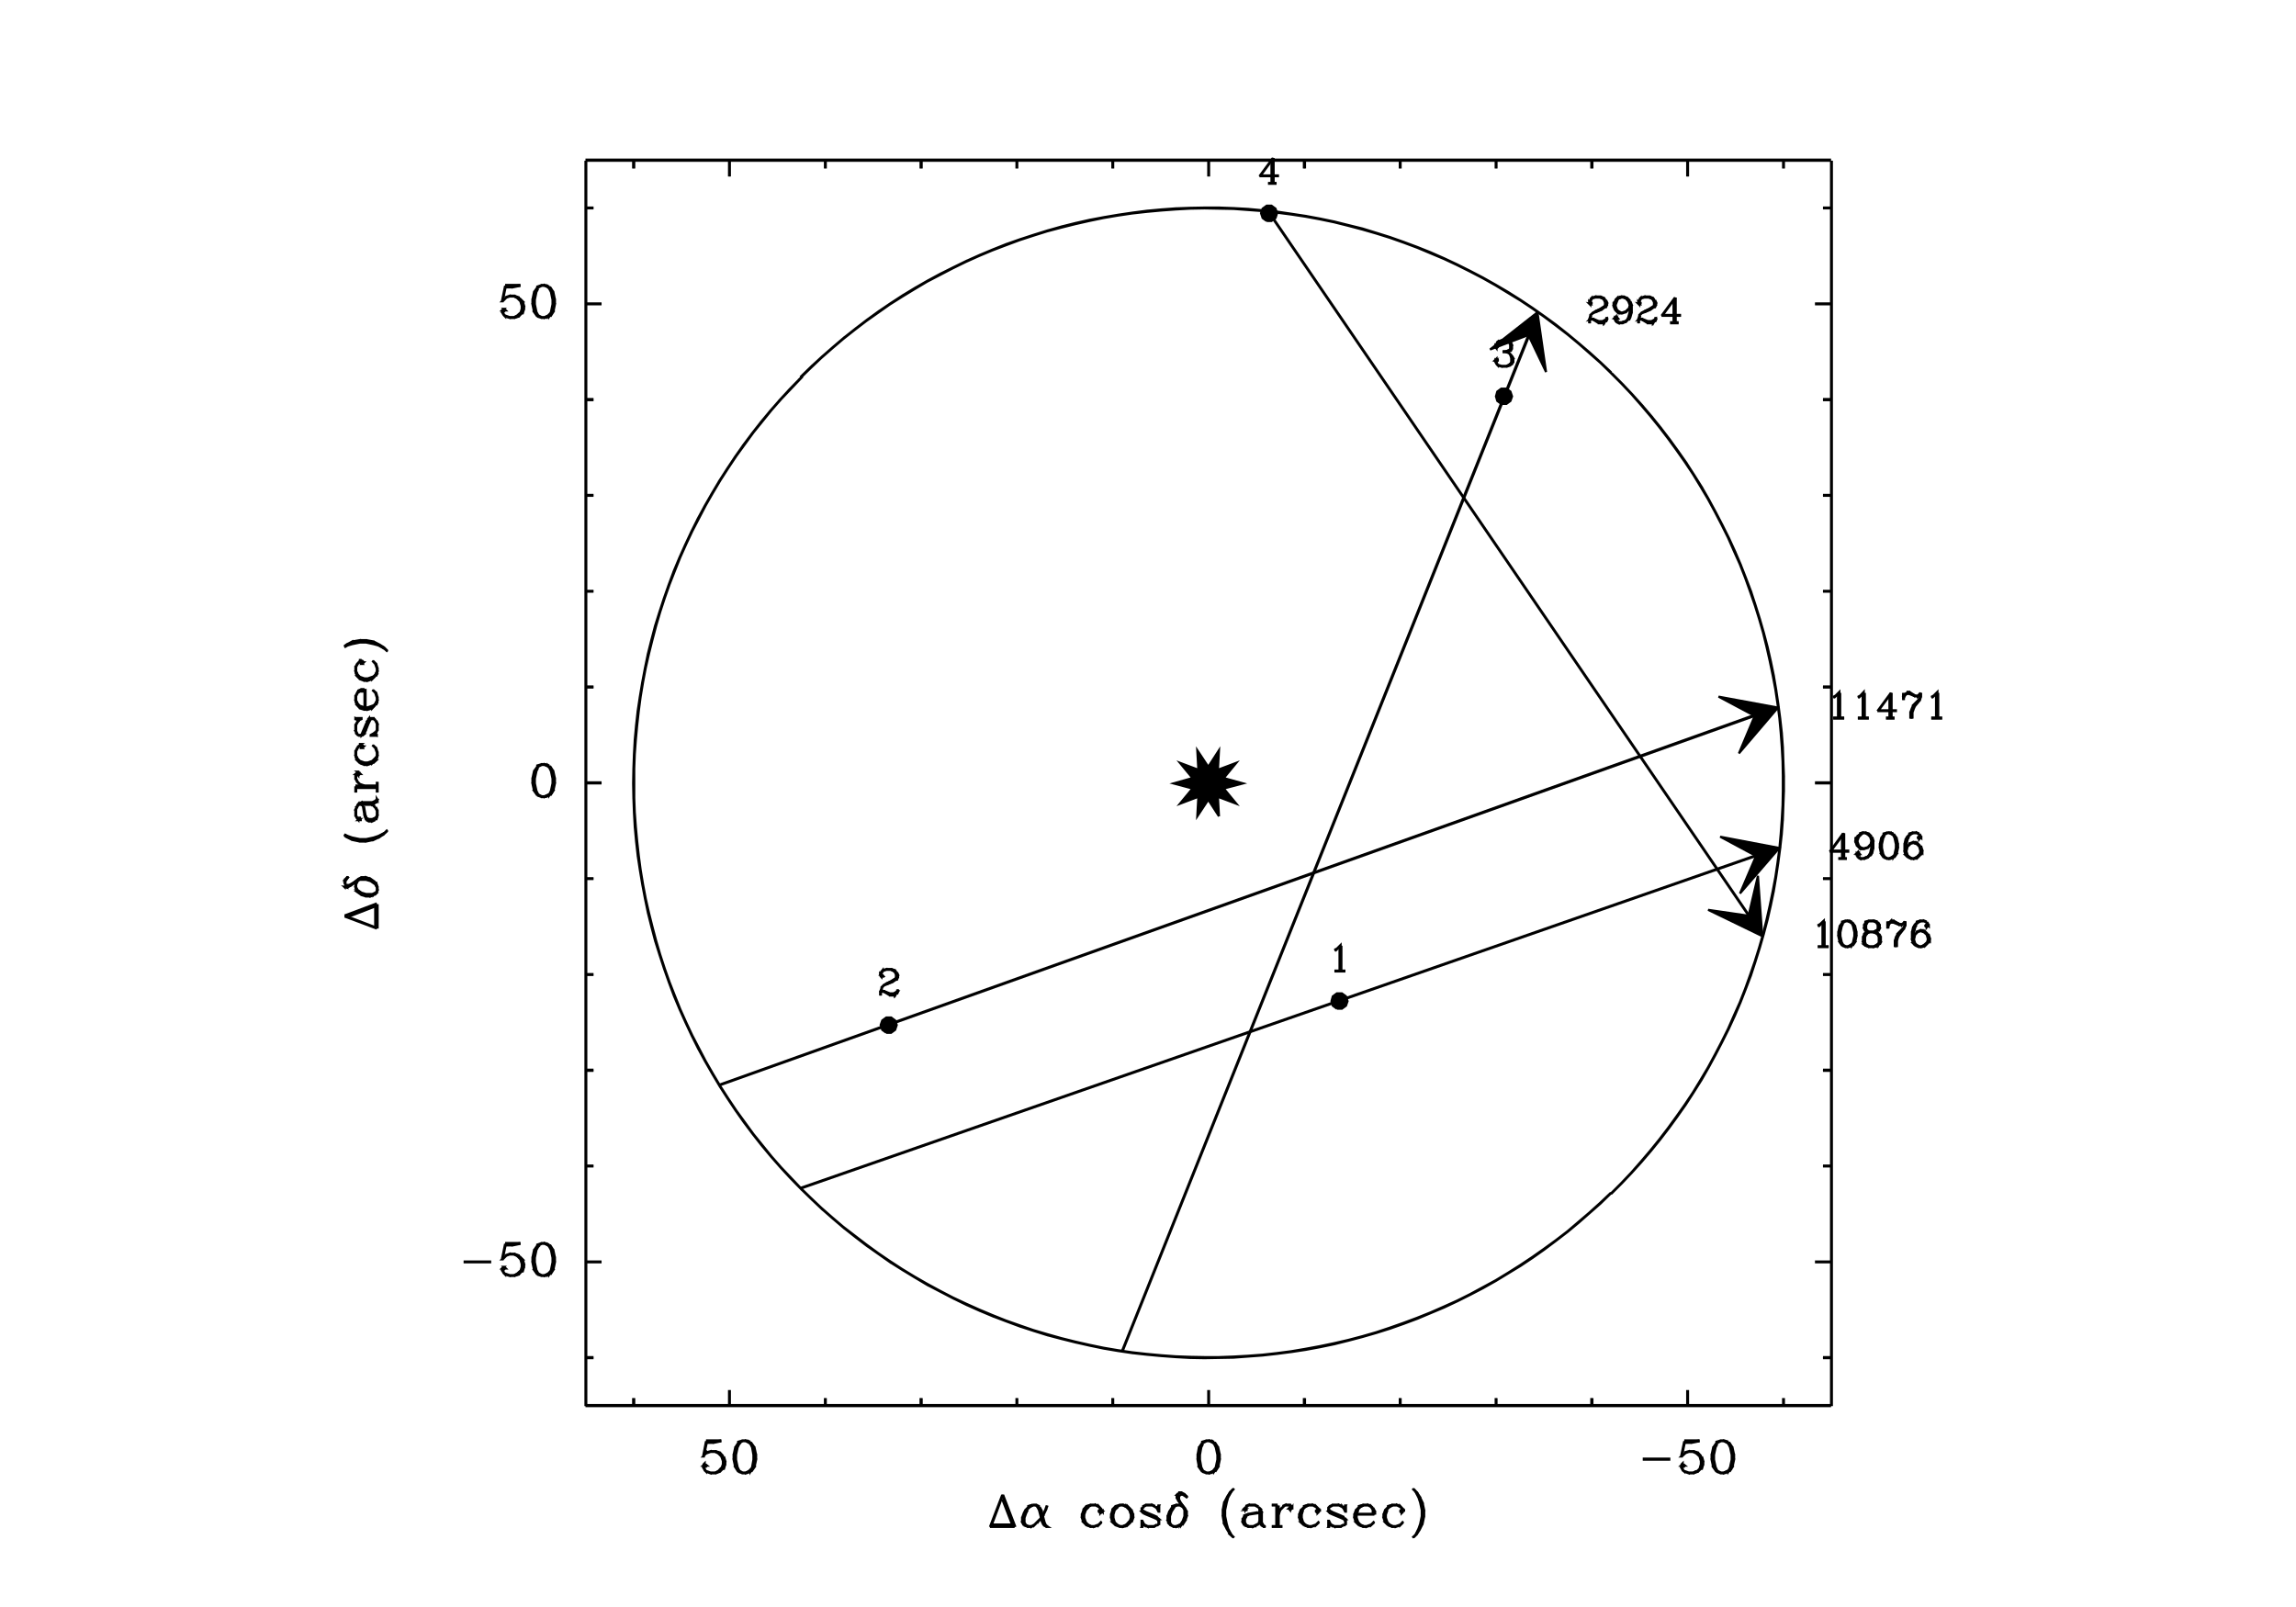 <?xml version="1.0"?>
<svg xmlns="http://www.w3.org/2000/svg" xmlns:xlink="http://www.w3.org/1999/xlink" windowid="GREG" width="00600" height="00420" viewBox="0 0 06000 06000"><polyline stroke="black" stroke-width="08" fill="none" points="5550,5250 5550,5250 900,5250 5550,5246 900,5246 "/> 
<polyline stroke="black" stroke-width="08" fill="none" points="1078,5250 1078,5250 1078,5220 1082,5250 1082,5220 "/> 
<polyline stroke="black" stroke-width="08" fill="none" points="1436,5250 1436,5250 1436,5190 1439,5250 1439,5190 "/> 
<polyline stroke="black" stroke-width="08" fill="none" points="1794,5250 1794,5250 1794,5220 1797,5250 1797,5220 "/> 
<polyline stroke="black" stroke-width="08" fill="none" points="2151,5250 2151,5250 2151,5220 2155,5250 2155,5220 "/> 
<polyline stroke="black" stroke-width="08" fill="none" points="2509,5250 2509,5250 2509,5220 2512,5250 2512,5220 "/> 
<polyline stroke="black" stroke-width="08" fill="none" points="2867,5250 2867,5250 2867,5220 2870,5250 2870,5220 "/> 
<polyline stroke="black" stroke-width="08" fill="none" points="3225,5250 3225,5250 3225,5190 3228,5250 3228,5190 "/> 
<polyline stroke="black" stroke-width="08" fill="none" points="3582,5250 3582,5250 3582,5220 3586,5250 3586,5220 "/> 
<polyline stroke="black" stroke-width="08" fill="none" points="3940,5250 3940,5250 3940,5220 3943,5250 3943,5220 "/> 
<polyline stroke="black" stroke-width="08" fill="none" points="4298,5250 4298,5250 4298,5220 4301,5250 4301,5220 "/> 
<polyline stroke="black" stroke-width="08" fill="none" points="4655,5250 4655,5250 4655,5220 4659,5250 4659,5220 "/> 
<polyline stroke="black" stroke-width="08" fill="none" points="5013,5250 5013,5250 5013,5190 5016,5250 5016,5190 "/> 
<polyline stroke="black" stroke-width="08" fill="none" points="5371,5250 5371,5250 5371,5220 5374,5250 5374,5220 "/> 
<polyline stroke="black" stroke-width="08" fill="none" points="5550,600 5550,600 900,600 5550,596 900,596 "/> 
<polyline stroke="black" stroke-width="08" fill="none" points="1078,600 1078,600 1078,629 1082,600 1082,629 "/> 
<polyline stroke="black" stroke-width="08" fill="none" points="1436,600 1436,600 1436,659 1439,600 1439,659 "/> 
<polyline stroke="black" stroke-width="08" fill="none" points="1794,600 1794,600 1794,629 1797,600 1797,629 "/> 
<polyline stroke="black" stroke-width="08" fill="none" points="2151,600 2151,600 2151,629 2155,600 2155,629 "/> 
<polyline stroke="black" stroke-width="08" fill="none" points="2509,600 2509,600 2509,629 2512,600 2512,629 "/> 
<polyline stroke="black" stroke-width="08" fill="none" points="2867,600 2867,600 2867,629 2870,600 2870,629 "/> 
<polyline stroke="black" stroke-width="08" fill="none" points="3225,600 3225,600 3225,659 3228,600 3228,659 "/> 
<polyline stroke="black" stroke-width="08" fill="none" points="3582,600 3582,600 3582,629 3586,600 3586,629 "/> 
<polyline stroke="black" stroke-width="08" fill="none" points="3940,600 3940,600 3940,629 3943,600 3943,629 "/> 
<polyline stroke="black" stroke-width="08" fill="none" points="4298,600 4298,600 4298,629 4301,600 4301,629 "/> 
<polyline stroke="black" stroke-width="08" fill="none" points="4655,600 4655,600 4655,629 4659,600 4659,629 "/> 
<polyline stroke="black" stroke-width="08" fill="none" points="5013,600 5013,600 5013,659 5016,600 5016,659 "/> 
<polyline stroke="black" stroke-width="08" fill="none" points="5371,600 5371,600 5371,629 5374,600 5374,629 "/> 
<polyline stroke="black" stroke-width="08" fill="none" points="5550,600 5550,600 5550,5250 5553,600 5553,5250 "/> 
<polyline stroke="black" stroke-width="08" fill="none" points="5550,5071 5550,5071 5520,5071 5550,5067 5520,5067 "/> 
<polyline stroke="black" stroke-width="08" fill="none" points="5550,4713 5550,4713 5490,4713 5550,4710 5490,4710 "/> 
<polyline stroke="black" stroke-width="08" fill="none" points="5550,4355 5550,4355 5520,4355 5550,4352 5520,4352 "/> 
<polyline stroke="black" stroke-width="08" fill="none" points="5550,3998 5550,3998 5520,3998 5550,3994 5520,3994 "/> 
<polyline stroke="black" stroke-width="08" fill="none" points="5550,3640 5550,3640 5520,3640 5550,3637 5520,3637 "/> 
<polyline stroke="black" stroke-width="08" fill="none" points="5550,3282 5550,3282 5520,3282 5550,3279 5520,3279 "/> 
<polyline stroke="black" stroke-width="08" fill="none" points="5550,2925 5550,2925 5490,2925 5550,2921 5490,2921 "/> 
<polyline stroke="black" stroke-width="08" fill="none" points="5550,2567 5550,2567 5520,2567 5550,2563 5520,2563 "/> 
<polyline stroke="black" stroke-width="08" fill="none" points="5550,2209 5550,2209 5520,2209 5550,2206 5520,2206 "/> 
<polyline stroke="black" stroke-width="08" fill="none" points="5550,1851 5550,1851 5520,1851 5550,1848 5520,1848 "/> 
<polyline stroke="black" stroke-width="08" fill="none" points="5550,1494 5550,1494 5520,1494 5550,1490 5520,1490 "/> 
<polyline stroke="black" stroke-width="08" fill="none" points="5550,1136 5550,1136 5490,1136 5550,1133 5490,1133 "/> 
<polyline stroke="black" stroke-width="08" fill="none" points="5550,778 5550,778 5520,778 5550,775 5520,775 "/> 
<polyline stroke="black" stroke-width="08" fill="none" points="900,600 900,600 900,5250 903,600 903,5250 "/> 
<polyline stroke="black" stroke-width="08" fill="none" points="900,5071 900,5071 930,5071 900,5067 930,5067 "/> 
<polyline stroke="black" stroke-width="08" fill="none" points="900,4713 900,4713 960,4713 900,4710 960,4710 "/> 
<polyline stroke="black" stroke-width="08" fill="none" points="900,4355 900,4355 930,4355 900,4352 930,4352 "/> 
<polyline stroke="black" stroke-width="08" fill="none" points="900,3998 900,3998 930,3998 900,3994 930,3994 "/> 
<polyline stroke="black" stroke-width="08" fill="none" points="900,3640 900,3640 930,3640 900,3637 930,3637 "/> 
<polyline stroke="black" stroke-width="08" fill="none" points="900,3282 900,3282 930,3282 900,3279 930,3279 "/> 
<polyline stroke="black" stroke-width="08" fill="none" points="900,2925 900,2925 960,2925 900,2921 960,2921 "/> 
<polyline stroke="black" stroke-width="08" fill="none" points="900,2567 900,2567 930,2567 900,2563 930,2563 "/> 
<polyline stroke="black" stroke-width="08" fill="none" points="900,2209 900,2209 930,2209 900,2206 930,2206 "/> 
<polyline stroke="black" stroke-width="08" fill="none" points="900,1851 900,1851 930,1851 900,1848 930,1848 "/> 
<polyline stroke="black" stroke-width="08" fill="none" points="900,1494 900,1494 930,1494 900,1490 930,1490 "/> 
<polyline stroke="black" stroke-width="08" fill="none" points="900,1136 900,1136 960,1136 900,1133 960,1133 "/> 
<polyline stroke="black" stroke-width="08" fill="none" points="900,778 900,778 930,778 900,775 930,775 "/> 
<polyline stroke="black" stroke-width="08" fill="none" points="445,4713 445,4713 548,4713 445,4710 548,4710 "/> 
<polyline stroke="black" stroke-width="08" fill="none" points="600,4644 600,4644 588,4702 603,4644 591,4702 588,4702 600,4690 591,4702  603,4690 600,4690 617,4684 600,4687 617,4681 617,4684 634,4684 617,4681  634,4681 634,4684 651,4690 634,4681 651,4687 651,4690 662,4702 654,4690  666,4702 662,4702 668,4719 666,4702 671,4719 668,4719 668,4730 671,4719  671,4730 668,4730 662,4747 671,4730 666,4747 662,4747 651,4759 662,4744  651,4755 651,4759 634,4764 651,4755 634,4761 634,4764 617,4764 634,4761  617,4761 617,4764 600,4759 617,4761 600,4755 600,4759 594,4753 603,4759  597,4753 594,4753 588,4742 597,4753 591,4742 588,4742 588,4736 591,4742  591,4736 588,4736 594,4730 591,4736 597,4730 594,4730 600,4736 597,4730  603,4736 600,4736 594,4742 600,4732 594,4738 "/> 
<polyline stroke="black" stroke-width="08" fill="none" points="634,4684 634,4684 645,4690 634,4681 645,4687 645,4690 657,4702 649,4690  660,4702 657,4702 662,4719 660,4702 666,4719 662,4719 662,4730 666,4719  666,4730 662,4730 657,4747 666,4730 660,4747 657,4747 645,4759 657,4744  645,4755 645,4759 634,4764 645,4755 634,4761 "/> 
<polyline stroke="black" stroke-width="08" fill="none" points="600,4644 600,4644 657,4644 600,4641 657,4641 "/> 
<polyline stroke="black" stroke-width="08" fill="none" points="600,4650 600,4650 628,4650 600,4647 628,4647 628,4650 657,4644 628,4647  657,4641 "/> 
<polyline stroke="black" stroke-width="08" fill="none" points="737,4644 737,4644 720,4650 737,4641 720,4647 720,4650 708,4667 723,4650  711,4667 708,4667 702,4696 711,4667 706,4696 702,4696 702,4713 706,4696  706,4713 702,4713 708,4742 706,4713 711,4742 708,4742 720,4759 711,4742  723,4759 720,4759 737,4764 720,4755 737,4761 737,4764 748,4764 737,4761  748,4761 748,4764 765,4759 748,4761 765,4755 765,4759 777,4742 769,4759  780,4742 777,4742 782,4713 780,4742 786,4713 782,4713 782,4696 786,4713  786,4696 782,4696 777,4667 786,4696 780,4667 777,4667 765,4650 780,4667  769,4650 765,4650 748,4644 765,4647 748,4641 748,4644 737,4644 748,4641  737,4641 737,4644 725,4650 737,4641 725,4647 725,4650 720,4656 729,4650  723,4656 720,4656 714,4667 723,4656 717,4667 714,4667 708,4696 717,4667  711,4696 708,4696 708,4713 711,4696 711,4713 708,4713 714,4742 711,4713  717,4742 714,4742 720,4753 717,4742 723,4753 720,4753 725,4759 723,4753  729,4759 725,4759 737,4764 725,4755 737,4761 "/> 
<polyline stroke="black" stroke-width="08" fill="none" points="748,4764 748,4764 760,4759 748,4761 760,4755 760,4759 765,4753 760,4755  765,4750 765,4753 771,4742 769,4753 774,4742 771,4742 777,4713 774,4742  780,4713 777,4713 777,4696 780,4713 780,4696 777,4696 771,4667 780,4696  774,4667 771,4667 765,4656 774,4667 769,4656 765,4656 760,4650 765,4652  760,4647 760,4650 748,4644 760,4647 748,4641 "/> 
<polyline stroke="black" stroke-width="08" fill="none" points="737,2856 737,2856 720,2862 737,2853 720,2858 720,2862 708,2879 723,2862  711,2879 708,2879 702,2907 711,2879 706,2907 702,2907 702,2925 706,2907  706,2925 702,2925 708,2953 706,2925 711,2953 708,2953 720,2970 711,2953  723,2970 720,2970 737,2976 720,2967 737,2973 737,2976 748,2976 737,2973  748,2973 748,2976 765,2970 748,2973 765,2967 765,2970 777,2953 769,2970  780,2953 777,2953 782,2925 780,2953 786,2925 782,2925 782,2907 786,2925  786,2907 782,2907 777,2879 786,2907 780,2879 777,2879 765,2862 780,2879  769,2862 765,2862 748,2856 765,2858 748,2853 748,2856 737,2856 748,2853  737,2853 737,2856 725,2862 737,2853 725,2858 725,2862 720,2867 725,2858  720,2864 720,2867 714,2879 723,2867 717,2879 714,2879 708,2907 717,2879  711,2907 708,2907 708,2925 711,2907 711,2925 708,2925 714,2953 711,2925  717,2953 714,2953 720,2965 717,2953 723,2965 720,2965 725,2970 723,2965  729,2970 725,2970 737,2976 725,2967 737,2973 "/> 
<polyline stroke="black" stroke-width="08" fill="none" points="748,2976 748,2976 760,2970 748,2973 760,2967 760,2970 765,2965 763,2970  769,2965 765,2965 771,2953 769,2965 774,2953 771,2953 777,2925 774,2953  780,2925 777,2925 777,2907 780,2925 780,2907 777,2907 771,2879 780,2907  774,2879 771,2879 765,2867 774,2879 769,2867 765,2867 760,2862 765,2864  760,2858 760,2862 748,2856 760,2858 748,2853 "/> 
<polyline stroke="black" stroke-width="08" fill="none" points="600,1067 600,1067 588,1125 603,1067 591,1125 588,1125 600,1113 591,1125  603,1113 600,1113 617,1107 600,1110 617,1104 617,1107 634,1107 617,1104  634,1104 634,1107 651,1113 634,1104 651,1110 651,1113 662,1125 654,1113  666,1125 662,1125 668,1142 666,1125 671,1142 668,1142 668,1153 671,1142  671,1153 668,1153 662,1170 671,1153 666,1170 662,1170 651,1182 662,1167  651,1178 651,1182 634,1187 651,1178 634,1184 634,1187 617,1187 634,1184  617,1184 617,1187 600,1182 617,1184 600,1178 600,1182 594,1176 600,1178  594,1173 594,1176 588,1165 597,1176 591,1165 588,1165 588,1159 591,1165  591,1159 588,1159 594,1153 591,1159 597,1153 594,1153 600,1159 597,1153  603,1159 600,1159 594,1165 600,1156 594,1161 "/> 
<polyline stroke="black" stroke-width="08" fill="none" points="634,1107 634,1107 645,1113 634,1104 645,1110 645,1113 657,1125 649,1113  660,1125 657,1125 662,1142 660,1125 666,1142 662,1142 662,1153 666,1142  666,1153 662,1153 657,1170 666,1153 660,1170 657,1170 645,1182 657,1167  645,1178 645,1182 634,1187 645,1178 634,1184 "/> 
<polyline stroke="black" stroke-width="08" fill="none" points="600,1067 600,1067 657,1067 600,1064 657,1064 "/> 
<polyline stroke="black" stroke-width="08" fill="none" points="600,1073 600,1073 628,1073 600,1070 628,1070 628,1073 657,1067 628,1070  657,1064 "/> 
<polyline stroke="black" stroke-width="08" fill="none" points="737,1067 737,1067 720,1073 737,1064 720,1070 720,1073 708,1090 723,1073  711,1090 708,1090 702,1119 711,1090 706,1119 702,1119 702,1136 706,1119  706,1136 702,1136 708,1165 706,1136 711,1165 708,1165 720,1182 711,1165  723,1182 720,1182 737,1187 720,1178 737,1184 737,1187 748,1187 737,1184  748,1184 748,1187 765,1182 748,1184 765,1178 765,1182 777,1165 769,1182  780,1165 777,1165 782,1136 780,1165 786,1136 782,1136 782,1119 786,1136  786,1119 782,1119 777,1090 786,1119 780,1090 777,1090 765,1073 780,1090  769,1073 765,1073 748,1067 765,1070 748,1064 748,1067 737,1067 748,1064  737,1064 737,1067 725,1073 737,1064 725,1070 725,1073 720,1079 725,1070  720,1076 720,1079 714,1090 723,1079 717,1090 714,1090 708,1119 717,1090  711,1119 708,1119 708,1136 711,1119 711,1136 708,1136 714,1165 711,1136  717,1165 714,1165 720,1176 717,1165 723,1176 720,1176 725,1182 720,1173  725,1178 725,1182 737,1187 725,1178 737,1184 "/> 
<polyline stroke="black" stroke-width="08" fill="none" points="748,1187 748,1187 760,1182 748,1184 760,1178 760,1182 765,1176 760,1178  765,1173 765,1176 771,1165 769,1176 774,1165 771,1165 777,1136 774,1165  780,1136 777,1136 777,1119 780,1136 780,1119 777,1119 771,1090 780,1119  774,1090 771,1090 765,1079 774,1090 769,1079 765,1079 760,1073 765,1076  760,1070 760,1073 748,1067 760,1070 748,1064 "/> 
<polyline stroke="black" stroke-width="08" fill="none" points="1350,5381 1350,5381 1339,5438 1354,5381 1342,5438 1339,5438 1350,5427  1339,5435 1350,5423 1350,5427 1367,5421 1350,5423 1367,5418 1367,5421  1385,5421 1367,5418 1385,5418 1385,5421 1402,5427 1385,5418 1402,5423  1402,5427 1413,5438 1402,5423 1413,5435 1413,5438 1419,5455 1417,5438  1422,5455 1419,5455 1419,5467 1422,5455 1422,5467 1419,5467 1413,5484  1422,5467 1417,5484 1413,5484 1402,5495 1413,5480 1402,5492 1402,5495  1385,5501 1402,5492 1385,5498 1385,5501 1367,5501 1385,5498 1367,5498  1367,5501 1350,5495 1367,5498 1350,5492 1350,5495 1345,5490 1354,5495  1348,5490 1345,5490 1339,5478 1348,5490 1342,5478 1339,5478 1339,5472  1342,5478 1342,5472 1339,5472 1345,5467 1339,5469 1345,5463 1345,5467  1350,5472 1348,5467 1354,5472 1350,5472 1345,5478 1354,5472 1348,5478 "/> 
<polyline stroke="black" stroke-width="08" fill="none" points="1385,5421 1385,5421 1396,5427 1385,5418 1396,5423 1396,5427 1407,5438  1396,5423 1407,5435 1407,5438 1413,5455 1411,5438 1417,5455 1413,5455  1413,5467 1417,5455 1417,5467 1413,5467 1407,5484 1417,5467 1411,5484  1407,5484 1396,5495 1407,5480 1396,5492 1396,5495 1385,5501 1396,5492  1385,5498 "/> 
<polyline stroke="black" stroke-width="08" fill="none" points="1350,5381 1350,5381 1407,5381 1350,5378 1407,5378 "/> 
<polyline stroke="black" stroke-width="08" fill="none" points="1350,5387 1350,5387 1379,5387 1350,5383 1379,5383 1379,5387 1407,5381  1379,5383 1407,5378 "/> 
<polyline stroke="black" stroke-width="08" fill="none" points="1487,5381 1487,5381 1470,5387 1487,5378 1470,5383 1470,5387 1459,5404  1474,5387 1462,5404 1459,5404 1453,5432 1462,5404 1457,5432 1453,5432  1453,5450 1457,5432 1457,5450 1453,5450 1459,5478 1457,5450 1462,5478  1459,5478 1470,5495 1462,5478 1474,5495 1470,5495 1487,5501 1470,5492  1487,5498 1487,5501 1499,5501 1487,5498 1499,5498 1499,5501 1516,5495  1499,5498 1516,5492 1516,5495 1527,5478 1519,5495 1531,5478 1527,5478  1533,5450 1531,5478 1537,5450 1533,5450 1533,5432 1537,5450 1537,5432  1533,5432 1527,5404 1537,5432 1531,5404 1527,5404 1516,5387 1531,5404  1519,5387 1516,5387 1499,5381 1516,5383 1499,5378 1499,5381 1487,5381  1499,5378 1487,5378 1487,5381 1476,5387 1487,5378 1476,5383 1476,5387  1470,5392 1479,5387 1474,5392 1470,5392 1465,5404 1474,5392 1468,5404  1465,5404 1459,5432 1468,5404 1462,5432 1459,5432 1459,5450 1462,5432  1462,5450 1459,5450 1465,5478 1462,5450 1468,5478 1465,5478 1470,5490  1468,5478 1474,5490 1470,5490 1476,5495 1474,5490 1479,5495 1476,5495  1487,5501 1476,5492 1487,5498 "/> 
<polyline stroke="black" stroke-width="08" fill="none" points="1499,5501 1499,5501 1510,5495 1499,5498 1510,5492 1510,5495 1516,5490  1510,5492 1516,5486 1516,5490 1522,5478 1519,5490 1525,5478 1522,5478  1527,5450 1525,5478 1531,5450 1527,5450 1527,5432 1531,5450 1531,5432  1527,5432 1522,5404 1531,5432 1525,5404 1522,5404 1516,5392 1525,5404  1519,5392 1516,5392 1510,5387 1516,5389 1510,5383 1510,5387 1499,5381  1510,5383 1499,5378 "/> 
<polyline stroke="black" stroke-width="08" fill="none" points="3219,5381 3219,5381 3202,5387 3219,5378 3202,5383 3202,5387 3190,5404  3205,5387 3194,5404 3190,5404 3185,5432 3194,5404 3188,5432 3185,5432  3185,5450 3188,5432 3188,5450 3185,5450 3190,5478 3188,5450 3194,5478  3190,5478 3202,5495 3194,5478 3205,5495 3202,5495 3219,5501 3202,5492  3219,5498 3219,5501 3230,5501 3219,5498 3230,5498 3230,5501 3247,5495  3230,5498 3247,5492 3247,5495 3259,5478 3251,5495 3262,5478 3259,5478  3265,5450 3262,5478 3268,5450 3265,5450 3265,5432 3268,5450 3268,5432  3265,5432 3259,5404 3268,5432 3262,5404 3259,5404 3247,5387 3262,5404  3251,5387 3247,5387 3230,5381 3247,5383 3230,5378 3230,5381 3219,5381  3230,5378 3219,5378 3219,5381 3207,5387 3219,5378 3207,5383 3207,5387  3202,5392 3207,5383 3202,5389 3202,5392 3196,5404 3205,5392 3199,5404  3196,5404 3190,5432 3199,5404 3194,5432 3190,5432 3190,5450 3194,5432  3194,5450 3190,5450 3196,5478 3194,5450 3199,5478 3196,5478 3202,5490  3199,5478 3205,5490 3202,5490 3207,5495 3202,5486 3207,5492 3207,5495  3219,5501 3207,5492 3219,5498 "/> 
<polyline stroke="black" stroke-width="08" fill="none" points="3230,5501 3230,5501 3242,5495 3230,5498 3242,5492 3242,5495 3247,5490  3242,5492 3247,5486 3247,5490 3253,5478 3251,5490 3256,5478 3253,5478  3259,5450 3256,5478 3262,5450 3259,5450 3259,5432 3262,5450 3262,5432  3259,5432 3253,5404 3262,5432 3256,5404 3253,5404 3247,5392 3256,5404  3251,5392 3247,5392 3242,5387 3247,5389 3242,5383 3242,5387 3230,5381  3242,5383 3230,5378 "/> 
<polyline stroke="black" stroke-width="08" fill="none" points="4847,5450 4847,5450 4950,5450 4847,5446 4950,5446 "/> 
<polyline stroke="black" stroke-width="08" fill="none" points="5002,5381 5002,5381 4990,5438 5005,5381 4993,5438 4990,5438 5002,5427  4993,5438 5005,5427 5002,5427 5019,5421 5002,5423 5019,5418 5019,5421  5036,5421 5019,5418 5036,5418 5036,5421 5053,5427 5036,5418 5053,5423  5053,5427 5064,5438 5053,5423 5064,5435 5064,5438 5070,5455 5068,5438  5073,5455 5070,5455 5070,5467 5073,5455 5073,5467 5070,5467 5064,5484  5073,5467 5068,5484 5064,5484 5053,5495 5064,5480 5053,5492 5053,5495  5036,5501 5053,5492 5036,5498 5036,5501 5019,5501 5036,5498 5019,5498  5019,5501 5002,5495 5019,5498 5002,5492 5002,5495 4996,5490 5005,5495  4999,5490 4996,5490 4990,5478 4999,5490 4993,5478 4990,5478 4990,5472  4993,5478 4993,5472 4990,5472 4996,5467 4990,5469 4996,5463 4996,5467  5002,5472 4999,5467 5005,5472 5002,5472 4996,5478 5005,5472 4999,5478 "/> 
<polyline stroke="black" stroke-width="08" fill="none" points="5036,5421 5036,5421 5047,5427 5036,5418 5047,5423 5047,5427 5059,5438  5051,5427 5062,5438 5059,5438 5064,5455 5062,5438 5068,5455 5064,5455  5064,5467 5068,5455 5068,5467 5064,5467 5059,5484 5068,5467 5062,5484  5059,5484 5047,5495 5062,5484 5051,5495 5047,5495 5036,5501 5047,5492  5036,5498 "/> 
<polyline stroke="black" stroke-width="08" fill="none" points="5002,5381 5002,5381 5059,5381 5002,5378 5059,5378 "/> 
<polyline stroke="black" stroke-width="08" fill="none" points="5002,5387 5002,5387 5030,5387 5002,5383 5030,5383 5030,5387 5059,5381  5030,5383 5059,5378 "/> 
<polyline stroke="black" stroke-width="08" fill="none" points="5139,5381 5139,5381 5122,5387 5139,5378 5122,5383 5122,5387 5110,5404  5125,5387 5113,5404 5110,5404 5104,5432 5113,5404 5108,5432 5104,5432  5104,5450 5108,5432 5108,5450 5104,5450 5110,5478 5108,5450 5113,5478  5110,5478 5122,5495 5113,5478 5125,5495 5122,5495 5139,5501 5122,5492  5139,5498 5139,5501 5150,5501 5139,5498 5150,5498 5150,5501 5167,5495  5150,5498 5167,5492 5167,5495 5179,5478 5171,5495 5182,5478 5179,5478  5184,5450 5182,5478 5188,5450 5184,5450 5184,5432 5188,5450 5188,5432  5184,5432 5179,5404 5188,5432 5182,5404 5179,5404 5167,5387 5182,5404  5171,5387 5167,5387 5150,5381 5167,5383 5150,5378 5150,5381 5139,5381  5150,5378 5139,5378 5139,5381 5127,5387 5139,5378 5127,5383 5127,5387  5122,5392 5127,5383 5122,5389 5122,5392 5116,5404 5125,5392 5119,5404  5116,5404 5110,5432 5119,5404 5113,5432 5110,5432 5110,5450 5113,5432  5113,5450 5110,5450 5116,5478 5113,5450 5119,5478 5116,5478 5122,5490  5119,5478 5125,5490 5122,5490 5127,5495 5122,5486 5127,5492 5127,5495  5139,5501 5127,5492 5139,5498 "/> 
<polyline stroke="black" stroke-width="08" fill="none" points="5150,5501 5150,5501 5162,5495 5150,5498 5162,5492 5162,5495 5167,5490  5165,5495 5171,5490 5167,5490 5173,5478 5171,5490 5176,5478 5173,5478  5179,5450 5176,5478 5182,5450 5179,5450 5179,5432 5182,5450 5182,5432  5179,5432 5173,5404 5182,5432 5176,5404 5173,5404 5167,5392 5176,5404  5171,5392 5167,5392 5162,5387 5171,5392 5165,5387 5162,5387 5150,5381  5162,5383 5150,5378 "/> 
<polyline stroke="black" stroke-width="08" fill="none" points="2456,5581 2456,5581 2410,5701 2459,5581 2414,5701 "/> 
<polyline stroke="black" stroke-width="08" fill="none" points="2456,5581 2456,5581 2502,5701 2459,5581 2505,5701 "/> 
<polyline stroke="black" stroke-width="08" fill="none" points="2456,5598 2456,5598 2496,5701 2459,5598 2499,5701 "/> 
<polyline stroke="black" stroke-width="08" fill="none" points="2416,5695 2416,5695 2496,5695 2416,5692 2496,5692 "/> 
<polyline stroke="black" stroke-width="08" fill="none" points="2410,5701 2410,5701 2502,5701 2410,5698 2502,5698 "/> 
<polyline stroke="black" stroke-width="08" fill="none" points="2570,5621 2570,5621 2553,5627 2570,5618 2553,5623 2553,5627 2542,5638  2556,5627 2545,5638 2542,5638 2536,5650 2545,5638 2539,5650 2536,5650  2530,5667 2539,5650 2534,5667 2530,5667 2530,5684 2534,5667 2534,5684  2530,5684 2536,5695 2534,5684 2539,5695 2536,5695 2553,5701 2536,5692  2553,5698 2553,5701 2565,5701 2553,5698 2565,5698 2565,5701 2576,5695  2565,5698 2576,5692 2576,5695 2593,5678 2576,5692 2593,5675 2593,5678  2605,5661 2596,5678 2608,5661 2605,5661 2616,5638 2608,5661 2619,5638  2616,5638 2622,5621 2619,5638 2625,5621 "/> 
<polyline stroke="black" stroke-width="08" fill="none" points="2570,5621 2570,5621 2559,5627 2570,5618 2559,5623 2559,5627 2547,5638  2559,5623 2547,5635 2547,5638 2542,5650 2551,5638 2545,5650 2542,5650  2536,5667 2545,5650 2539,5667 2536,5667 2536,5684 2539,5667 2539,5684  2536,5684 2542,5695 2539,5684 2545,5695 2542,5695 2553,5701 2542,5692  2553,5698 "/> 
<polyline stroke="black" stroke-width="08" fill="none" points="2570,5621 2570,5621 2582,5621 2570,5618 2582,5618 2582,5621 2593,5627  2582,5618 2593,5623 2593,5627 2599,5638 2596,5627 2602,5638 2599,5638  2610,5684 2602,5638 2614,5684 2610,5684 2616,5695 2614,5684 2619,5695  2616,5695 2622,5701 2619,5695 2625,5701 "/> 
<polyline stroke="black" stroke-width="08" fill="none" points="2582,5621 2582,5621 2587,5627 2585,5621 2591,5627 2587,5627 2593,5638  2591,5627 2596,5638 2593,5638 2605,5684 2596,5638 2608,5684 2605,5684  2610,5695 2608,5684 2614,5695 2610,5695 2622,5701 2610,5692 2622,5698  2622,5701 2627,5701 2622,5698 2627,5698 "/> 
<polyline stroke="black" stroke-width="08" fill="none" points="2822,5638 2822,5638 2816,5644 2822,5635 2816,5640 2816,5644 2822,5650  2816,5640 2822,5646 2822,5650 2827,5644 2825,5650 2831,5644 2827,5644  2827,5638 2831,5644 2831,5638 2827,5638 2816,5627 2827,5635 2816,5623  2816,5627 2805,5621 2816,5623 2805,5618 2805,5621 2787,5621 2805,5618  2787,5618 2787,5621 2770,5627 2787,5618 2770,5623 2770,5627 2759,5638  2770,5623 2759,5635 2759,5638 2753,5655 2762,5638 2756,5655 2753,5655  2753,5667 2756,5655 2756,5667 2753,5667 2759,5684 2756,5667 2762,5684  2759,5684 2770,5695 2759,5680 2770,5692 2770,5695 2787,5701 2770,5692  2787,5698 2787,5701 2799,5701 2787,5698 2799,5698 2799,5701 2816,5695  2799,5698 2816,5692 2816,5695 2827,5684 2816,5692 2827,5680 "/> 
<polyline stroke="black" stroke-width="08" fill="none" points="2787,5621 2787,5621 2776,5627 2787,5618 2776,5623 2776,5627 2765,5638  2779,5627 2768,5638 2765,5638 2759,5655 2768,5638 2762,5655 2759,5655  2759,5667 2762,5655 2762,5667 2759,5667 2765,5684 2762,5667 2768,5684  2765,5684 2776,5695 2768,5684 2779,5695 2776,5695 2787,5701 2776,5692  2787,5698 "/> 
<polyline stroke="black" stroke-width="08" fill="none" points="2896,5621 2896,5621 2879,5627 2896,5618 2879,5623 2879,5627 2867,5638  2879,5623 2867,5635 2867,5638 2862,5655 2871,5638 2865,5655 2862,5655  2862,5667 2865,5655 2865,5667 2862,5667 2867,5684 2865,5667 2871,5684  2867,5684 2879,5695 2867,5680 2879,5692 2879,5695 2896,5701 2879,5692  2896,5698 2896,5701 2907,5701 2896,5698 2907,5698 2907,5701 2924,5695  2907,5698 2924,5692 2924,5695 2936,5684 2924,5692 2936,5680 2936,5684  2942,5667 2939,5684 2945,5667 2942,5667 2942,5655 2945,5667 2945,5655  2942,5655 2936,5638 2945,5655 2939,5638 2936,5638 2924,5627 2936,5635  2924,5623 2924,5627 2907,5621 2924,5623 2907,5618 2907,5621 2896,5621  2907,5618 2896,5618 2896,5621 2884,5627 2896,5618 2884,5623 2884,5627  2873,5638 2888,5627 2876,5638 2873,5638 2867,5655 2876,5638 2871,5655  2867,5655 2867,5667 2871,5655 2871,5667 2867,5667 2873,5684 2871,5667  2876,5684 2873,5684 2884,5695 2876,5684 2888,5695 2884,5695 2896,5701  2884,5692 2896,5698 "/> 
<polyline stroke="black" stroke-width="08" fill="none" points="2907,5701 2907,5701 2919,5695 2907,5698 2919,5692 2919,5695 2930,5684  2919,5692 2930,5680 2930,5684 2936,5667 2934,5684 2939,5667 2936,5667  2936,5655 2939,5667 2939,5655 2936,5655 2930,5638 2939,5655 2934,5638  2930,5638 2919,5627 2930,5635 2919,5623 2919,5627 2907,5621 2919,5623  2907,5618 "/> 
<polyline stroke="black" stroke-width="08" fill="none" points="3033,5632 3033,5632 3039,5621 3036,5632 3042,5621 3039,5621 3039,5644  3042,5621 3042,5644 3039,5644 3033,5632 3042,5644 3036,5632 3033,5632  3027,5627 3036,5632 3031,5627 3027,5627 3016,5621 3027,5623 3016,5618  3016,5621 2993,5621 3016,5618 2993,5618 2993,5621 2982,5627 2993,5618  2982,5623 2982,5627 2976,5632 2985,5627 2979,5632 2976,5632 2976,5644  2979,5632 2979,5644 2976,5644 2982,5650 2979,5644 2985,5650 2982,5650  2993,5655 2982,5646 2993,5652 2993,5655 3022,5667 2993,5652 3022,5663  3022,5667 3033,5672 3022,5663 3033,5669 3033,5672 3039,5678 3036,5672  3042,5678 "/> 
<polyline stroke="black" stroke-width="08" fill="none" points="2976,5638 2976,5638 2982,5644 2979,5638 2985,5644 2982,5644 2993,5650  2982,5640 2993,5646 2993,5650 3022,5661 2993,5646 3022,5658 3022,5661  3033,5667 3022,5658 3033,5663 3033,5667 3039,5672 3036,5667 3042,5672  3039,5672 3039,5690 3042,5672 3042,5690 3039,5690 3033,5695 3042,5690  3036,5695 3033,5695 3022,5701 3033,5692 3022,5698 3022,5701 2999,5701  3022,5698 2999,5698 2999,5701 2987,5695 2999,5698 2987,5692 2987,5695  2982,5690 2987,5692 2982,5686 2982,5690 2976,5678 2985,5690 2979,5678  2976,5678 2976,5701 2979,5678 2979,5701 2976,5701 2982,5690 2979,5701  2985,5690 "/> 
<polyline stroke="black" stroke-width="08" fill="none" points="3130,5627 3130,5627 3119,5621 3130,5623 3119,5618 3119,5621 3107,5621  3119,5618 3107,5618 3107,5621 3090,5627 3107,5618 3090,5623 3090,5627  3079,5644 3094,5627 3082,5644 3079,5644 3073,5661 3082,5644 3076,5661  3073,5661 3073,5678 3076,5661 3076,5678 3073,5678 3079,5690 3076,5678  3082,5690 3079,5690 3084,5695 3079,5686 3084,5692 3084,5695 3096,5701  3084,5692 3096,5698 3096,5701 3107,5701 3096,5698 3107,5698 3107,5701  3124,5695 3107,5698 3124,5692 3124,5695 3136,5678 3128,5695 3139,5678  3136,5678 3142,5661 3139,5678 3145,5661 3142,5661 3142,5644 3145,5661  3145,5644 3142,5644 3136,5632 3145,5644 3139,5632 3136,5632 3113,5604  3139,5632 3116,5604 3113,5604 3107,5592 3116,5604 3111,5592 3107,5592  3107,5581 3111,5592 3111,5581 3107,5581 3113,5575 3111,5581 3116,5575  3113,5575 3124,5575 3113,5572 3124,5572 3124,5575 3136,5581 3124,5572  3136,5578 3136,5581 3147,5592 3136,5578 3147,5589 "/> 
<polyline stroke="black" stroke-width="08" fill="none" points="3107,5621 3107,5621 3096,5627 3107,5618 3096,5623 3096,5627 3084,5644  3099,5627 3088,5644 3084,5644 3079,5661 3088,5644 3082,5661 3079,5661  3079,5684 3082,5661 3082,5684 3079,5684 3084,5695 3082,5684 3088,5695 "/> 
<polyline stroke="black" stroke-width="08" fill="none" points="3107,5701 3107,5701 3119,5695 3107,5698 3119,5692 3119,5695 3130,5678  3122,5695 3134,5678 3130,5678 3136,5661 3134,5678 3139,5661 3136,5661  3136,5638 3139,5661 3139,5638 3136,5638 3130,5627 3139,5638 3134,5627  3130,5627 3119,5610 3134,5627 3122,5610 3119,5610 3113,5598 3122,5610  3116,5598 3113,5598 3113,5587 3116,5598 3116,5587 3113,5587 3119,5581  3116,5587 3122,5581 3119,5581 3130,5581 3119,5578 3130,5578 3130,5581  3147,5592 3130,5578 3147,5589 "/> 
<polyline stroke="black" stroke-width="08" fill="none" points="3319,5558 3319,5558 3307,5570 3322,5558 3311,5570 3307,5570 3296,5587  3311,5570 3299,5587 3296,5587 3284,5610 3299,5587 3288,5610 3284,5610  3279,5638 3288,5610 3282,5638 3279,5638 3279,5661 3282,5638 3282,5661  3279,5661 3284,5690 3282,5661 3288,5690 3284,5690 3296,5712 3288,5690  3299,5712 3296,5712 3307,5730 3299,5712 3311,5730 3307,5730 3319,5741  3311,5730 3322,5741 "/> 
<polyline stroke="black" stroke-width="08" fill="none" points="3307,5570 3307,5570 3296,5592 3311,5570 3299,5592 3296,5592 3290,5610  3299,5592 3294,5610 3290,5610 3284,5638 3294,5610 3288,5638 3284,5638  3284,5661 3288,5638 3288,5661 3284,5661 3290,5690 3288,5661 3294,5690  3290,5690 3296,5707 3294,5690 3299,5707 3296,5707 3307,5730 3299,5707  3311,5730 "/> 
<polyline stroke="black" stroke-width="08" fill="none" points="3364,5632 3364,5632 3364,5638 3368,5632 3368,5638 3364,5638 3359,5638  3364,5635 3359,5635 3359,5638 3359,5632 3362,5638 3362,5632 3359,5632  3364,5627 3362,5632 3368,5627 3364,5627 3376,5621 3364,5623 3376,5618  3376,5621 3399,5621 3376,5618 3399,5618 3399,5621 3410,5627 3399,5618  3410,5623 3410,5627 3416,5632 3414,5627 3419,5632 3416,5632 3422,5644  3419,5632 3425,5644 3422,5644 3422,5684 3425,5644 3425,5684 3422,5684  3427,5695 3425,5684 3431,5695 3427,5695 3433,5701 3431,5695 3436,5701 "/> 
<polyline stroke="black" stroke-width="08" fill="none" points="3416,5632 3416,5632 3416,5684 3419,5632 3419,5684 3416,5684 3422,5695  3419,5684 3425,5695 3422,5695 3433,5701 3422,5692 3433,5698 3433,5701  3439,5701 3433,5698 3439,5698 "/> 
<polyline stroke="black" stroke-width="08" fill="none" points="3416,5644 3416,5644 3410,5650 3419,5644 3414,5650 3410,5650 3376,5655  3410,5646 3376,5652 3376,5655 3359,5661 3376,5652 3359,5658 3359,5661  3353,5672 3362,5661 3356,5672 3353,5672 3353,5684 3356,5672 3356,5684  3353,5684 3359,5695 3356,5684 3362,5695 3359,5695 3376,5701 3359,5692  3376,5698 3376,5701 3393,5701 3376,5698 3393,5698 3393,5701 3405,5695  3393,5698 3405,5692 3405,5695 3416,5684 3408,5695 3419,5684 "/> 
<polyline stroke="black" stroke-width="08" fill="none" points="3376,5655 3376,5655 3364,5661 3376,5652 3364,5658 3364,5661 3359,5672  3368,5661 3362,5672 3359,5672 3359,5684 3362,5672 3362,5684 3359,5684  3364,5695 3362,5684 3368,5695 3364,5695 3376,5701 3364,5692 3376,5698 "/> 
<polyline stroke="black" stroke-width="08" fill="none" points="3479,5621 3479,5621 3479,5701 3482,5621 3482,5701 "/> 
<polyline stroke="black" stroke-width="08" fill="none" points="3484,5621 3484,5621 3484,5701 3488,5621 3488,5701 "/> 
<polyline stroke="black" stroke-width="08" fill="none" points="3484,5655 3484,5655 3490,5638 3488,5655 3494,5638 3490,5638 3502,5627  3494,5638 3505,5627 3502,5627 3513,5621 3502,5623 3513,5618 3513,5621  3530,5621 3513,5618 3530,5618 3530,5621 3536,5627 3530,5618 3536,5623  3536,5627 3536,5632 3539,5627 3539,5632 3536,5632 3530,5638 3536,5629  3530,5635 3530,5638 3525,5632 3534,5638 3528,5632 3525,5632 3530,5627  3528,5632 3534,5627 "/> 
<polyline stroke="black" stroke-width="08" fill="none" points="3462,5621 3462,5621 3484,5621 3462,5618 3484,5618 "/> 
<polyline stroke="black" stroke-width="08" fill="none" points="3462,5701 3462,5701 3502,5701 3462,5698 3502,5698 "/> 
<polyline stroke="black" stroke-width="08" fill="none" points="3633,5638 3633,5638 3627,5644 3633,5635 3627,5640 3627,5644 3633,5650  3627,5640 3633,5646 3633,5650 3639,5644 3633,5646 3639,5640 3639,5644  3639,5638 3642,5644 3642,5638 3639,5638 3627,5627 3639,5635 3627,5623  3627,5627 3616,5621 3627,5623 3616,5618 3616,5621 3599,5621 3616,5618  3599,5618 3599,5621 3582,5627 3599,5618 3582,5623 3582,5627 3570,5638  3585,5627 3574,5638 3570,5638 3564,5655 3574,5638 3568,5655 3564,5655  3564,5667 3568,5655 3568,5667 3564,5667 3570,5684 3568,5667 3574,5684  3570,5684 3582,5695 3574,5684 3585,5695 3582,5695 3599,5701 3582,5692  3599,5698 3599,5701 3610,5701 3599,5698 3610,5698 3610,5701 3627,5695  3610,5698 3627,5692 3627,5695 3639,5684 3627,5692 3639,5680 "/> 
<polyline stroke="black" stroke-width="08" fill="none" points="3599,5621 3599,5621 3587,5627 3599,5618 3587,5623 3587,5627 3576,5638  3587,5623 3576,5635 3576,5638 3570,5655 3579,5638 3574,5655 3570,5655  3570,5667 3574,5655 3574,5667 3570,5667 3576,5684 3574,5667 3579,5684  3576,5684 3587,5695 3576,5680 3587,5692 3587,5695 3599,5701 3587,5692  3599,5698 "/> 
<polyline stroke="black" stroke-width="08" fill="none" points="3730,5632 3730,5632 3736,5621 3734,5632 3739,5621 3736,5621 3736,5644  3739,5621 3739,5644 3736,5644 3730,5632 3739,5644 3734,5632 3730,5632  3725,5627 3730,5629 3725,5623 3725,5627 3713,5621 3725,5623 3713,5618  3713,5621 3690,5621 3713,5618 3690,5618 3690,5621 3679,5627 3690,5618  3679,5623 3679,5627 3673,5632 3679,5623 3673,5629 3673,5632 3673,5644  3676,5632 3676,5644 3673,5644 3679,5650 3673,5640 3679,5646 3679,5650  3690,5655 3679,5646 3690,5652 3690,5655 3719,5667 3690,5652 3719,5663  3719,5667 3730,5672 3719,5663 3730,5669 3730,5672 3736,5678 3734,5672  3739,5678 "/> 
<polyline stroke="black" stroke-width="08" fill="none" points="3673,5638 3673,5638 3679,5644 3673,5635 3679,5640 3679,5644 3690,5650  3679,5640 3690,5646 3690,5650 3719,5661 3690,5646 3719,5658 3719,5661  3730,5667 3719,5658 3730,5663 3730,5667 3736,5672 3734,5667 3739,5672  3736,5672 3736,5690 3739,5672 3739,5690 3736,5690 3730,5695 3739,5690  3734,5695 3730,5695 3719,5701 3730,5692 3719,5698 3719,5701 3696,5701  3719,5698 3696,5698 3696,5701 3684,5695 3696,5698 3684,5692 3684,5695  3679,5690 3688,5695 3682,5690 3679,5690 3673,5678 3682,5690 3676,5678  3673,5678 3673,5701 3676,5678 3676,5701 3673,5701 3679,5690 3676,5701  3682,5690 "/> 
<polyline stroke="black" stroke-width="08" fill="none" points="3776,5655 3776,5655 3845,5655 3776,5652 3845,5652 3845,5655 3845,5644  3848,5655 3848,5644 3845,5644 3839,5632 3848,5644 3842,5632 3839,5632  3833,5627 3839,5629 3833,5623 3833,5627 3822,5621 3833,5623 3822,5618  3822,5621 3805,5621 3822,5618 3805,5618 3805,5621 3787,5627 3805,5618  3787,5623 3787,5627 3776,5638 3791,5627 3779,5638 3776,5638 3770,5655  3779,5638 3774,5655 3770,5655 3770,5667 3774,5655 3774,5667 3770,5667  3776,5684 3774,5667 3779,5684 3776,5684 3787,5695 3779,5684 3791,5695  3787,5695 3805,5701 3787,5692 3805,5698 3805,5701 3816,5701 3805,5698  3816,5698 3816,5701 3833,5695 3816,5698 3833,5692 3833,5695 3845,5684  3833,5692 3845,5680 "/> 
<polyline stroke="black" stroke-width="08" fill="none" points="3839,5655 3839,5655 3839,5638 3842,5655 3842,5638 3839,5638 3833,5627  3842,5638 3836,5627 "/> 
<polyline stroke="black" stroke-width="08" fill="none" points="3805,5621 3805,5621 3793,5627 3805,5618 3793,5623 3793,5627 3782,5638  3793,5623 3782,5635 3782,5638 3776,5655 3785,5638 3779,5655 3776,5655  3776,5667 3779,5655 3779,5667 3776,5667 3782,5684 3779,5667 3785,5684  3782,5684 3793,5695 3782,5680 3793,5692 3793,5695 3805,5701 3793,5692  3805,5698 "/> 
<polyline stroke="black" stroke-width="08" fill="none" points="3947,5638 3947,5638 3942,5644 3947,5635 3942,5640 3942,5644 3947,5650  3942,5640 3947,5646 3947,5650 3953,5644 3947,5646 3953,5640 3953,5644  3953,5638 3956,5644 3956,5638 3953,5638 3942,5627 3953,5635 3942,5623  3942,5627 3930,5621 3942,5623 3930,5618 3930,5621 3913,5621 3930,5618  3913,5618 3913,5621 3896,5627 3913,5618 3896,5623 3896,5627 3885,5638  3899,5627 3888,5638 3885,5638 3879,5655 3888,5638 3882,5655 3879,5655  3879,5667 3882,5655 3882,5667 3879,5667 3885,5684 3882,5667 3888,5684  3885,5684 3896,5695 3888,5684 3899,5695 3896,5695 3913,5701 3896,5692  3913,5698 3913,5701 3925,5701 3913,5698 3925,5698 3925,5701 3942,5695  3925,5698 3942,5692 3942,5695 3953,5684 3942,5692 3953,5680 "/> 
<polyline stroke="black" stroke-width="08" fill="none" points="3913,5621 3913,5621 3902,5627 3913,5618 3902,5623 3902,5627 3890,5638  3902,5623 3890,5635 3890,5638 3885,5655 3894,5638 3888,5655 3885,5655  3885,5667 3888,5655 3888,5667 3885,5667 3890,5684 3888,5667 3894,5684  3890,5684 3902,5695 3890,5680 3902,5692 3902,5695 3913,5701 3902,5692  3913,5698 "/> 
<polyline stroke="black" stroke-width="08" fill="none" points="3987,5558 3987,5558 3999,5570 3991,5558 4002,5570 3999,5570 4010,5587  4002,5570 4014,5587 4010,5587 4022,5610 4014,5587 4025,5610 4022,5610  4027,5638 4025,5610 4031,5638 4027,5638 4027,5661 4031,5638 4031,5661  4027,5661 4022,5690 4031,5661 4025,5690 4022,5690 4010,5712 4025,5690  4014,5712 4010,5712 3999,5730 4014,5712 4002,5730 3999,5730 3987,5741  4002,5730 3991,5741 "/> 
<polyline stroke="black" stroke-width="08" fill="none" points="3999,5570 3999,5570 4010,5592 4002,5570 4014,5592 4010,5592 4016,5610  4014,5592 4019,5610 4016,5610 4022,5638 4019,5610 4025,5638 4022,5638  4022,5661 4025,5638 4025,5661 4022,5661 4016,5690 4025,5661 4019,5690  4016,5690 4010,5707 4019,5690 4014,5707 4010,5707 3999,5730 4014,5707  4002,5730 "/> 
<polyline stroke="black" stroke-width="08" fill="none" points="1,3422 1,3422 121,3467 1,3418 121,3464 "/> 
<polyline stroke="black" stroke-width="08" fill="none" points="1,3422 1,3422 121,3376 1,3418 121,3373 "/> 
<polyline stroke="black" stroke-width="08" fill="none" points="18,3422 18,3422 121,3382 18,3418 121,3378 "/> 
<polyline stroke="black" stroke-width="08" fill="none" points="115,3462 115,3462 115,3382 119,3462 119,3382 "/> 
<polyline stroke="black" stroke-width="08" fill="none" points="121,3467 121,3467 121,3376 124,3467 124,3376 "/> 
<polyline stroke="black" stroke-width="08" fill="none" points="47,3290 47,3290 41,3302 50,3290 44,3302 41,3302 41,3313 44,3302  44,3313 41,3313 47,3330 44,3313 50,3330 47,3330 64,3342 47,3327  64,3338 64,3342 81,3347 64,3338 81,3344 81,3347 98,3347 81,3344  98,3344 98,3347 109,3342 98,3344 109,3338 109,3342 115,3336 113,3342  119,3336 115,3336 121,3325 119,3336 124,3325 121,3325 121,3313 124,3325  124,3313 121,3313 115,3296 124,3313 119,3296 115,3296 98,3285 115,3293  98,3281 98,3285 81,3279 98,3281 81,3275 81,3279 64,3279 81,3275  64,3275 64,3279 52,3285 64,3275 52,3281 52,3285 24,3307 52,3281  24,3304 24,3307 12,3313 24,3304 12,3310 12,3313 1,3313 12,3310 1,3310  1,3313 0,3312 4,3313 3,3312 "/> 
<polyline stroke="black" stroke-width="08" fill="none" points="0,3287 0,3287 1,3285 3,3287 4,3285 1,3285 12,3273 4,3285 16,3273 "/> 
<polyline stroke="black" stroke-width="08" fill="none" points="41,3313 41,3313 47,3325 44,3313 50,3325 47,3325 64,3336 47,3321  64,3333 64,3336 81,3342 64,3333 81,3338 81,3342 104,3342 81,3338  104,3338 104,3342 115,3336 104,3338 115,3333 "/> 
<polyline stroke="black" stroke-width="08" fill="none" points="121,3313 121,3313 115,3302 124,3313 119,3302 115,3302 98,3290 115,3298  98,3287 98,3290 81,3285 98,3287 81,3281 81,3285 58,3285 81,3281  58,3281 58,3285 47,3290 58,3281 47,3287 47,3290 29,3302 47,3287  29,3298 29,3302 18,3307 29,3298 18,3304 18,3307 7,3307 18,3304 7,3304  7,3307 1,3302 7,3304 1,3298 1,3302 1,3290 4,3302 4,3290 1,3290 12,3273  4,3290 16,3273 "/> 
<polyline stroke="black" stroke-width="08" fill="none" points="0,3120 0,3120 7,3125 0,3116 7,3121 7,3125 29,3136 7,3121 29,3133  29,3136 58,3142 29,3133 58,3138 58,3142 81,3142 58,3138 81,3138  81,3142 109,3136 81,3138 109,3133 109,3136 132,3125 109,3133 132,3121  132,3125 149,3113 132,3121 149,3110 149,3113 161,3102 149,3110 161,3098 "/> 
<polyline stroke="black" stroke-width="08" fill="none" points="0,3118 0,3118 12,3125 0,3115 12,3121 12,3125 29,3130 12,3121 29,3127  29,3130 58,3136 29,3127 58,3133 58,3136 81,3136 58,3133 81,3133  81,3136 109,3130 81,3133 109,3127 109,3130 127,3125 109,3127 127,3121  127,3125 149,3113 127,3121 149,3110 "/> 
<polyline stroke="black" stroke-width="08" fill="none" points="52,3056 52,3056 58,3056 52,3053 58,3053 58,3056 58,3062 61,3056  61,3062 58,3062 52,3062 58,3058 52,3058 52,3062 47,3056 56,3062  50,3056 47,3056 41,3045 50,3056 44,3045 41,3045 41,3022 44,3045  44,3022 41,3022 47,3010 44,3022 50,3010 47,3010 52,3005 47,3007  52,3001 52,3005 64,2999 52,3001 64,2995 64,2999 104,2999 64,2995  104,2995 104,2999 115,2993 104,2995 115,2990 115,2993 121,2987 115,2990  121,2984 "/> 
<polyline stroke="black" stroke-width="08" fill="none" points="52,3005 52,3005 104,3005 52,3001 104,3001 104,3005 115,2999 104,3001  115,2995 115,2999 121,2987 119,2999 124,2987 121,2987 121,2982 124,2987  124,2982 "/> 
<polyline stroke="black" stroke-width="08" fill="none" points="64,3005 64,3005 69,3010 64,3001 69,3007 69,3010 75,3045 73,3010  79,3045 75,3045 81,3062 79,3045 84,3062 81,3062 92,3067 81,3058  92,3064 92,3067 104,3067 92,3064 104,3064 104,3067 115,3062 104,3064  115,3058 115,3062 121,3045 119,3062 124,3045 121,3045 121,3027 124,3045  124,3027 121,3027 115,3016 124,3027 119,3016 115,3016 104,3005 115,3013  104,3001 "/> 
<polyline stroke="black" stroke-width="08" fill="none" points="75,3045 75,3045 81,3056 79,3045 84,3056 81,3056 92,3062 81,3053  92,3058 92,3062 104,3062 92,3058 104,3058 104,3062 115,3056 104,3058  115,3053 115,3056 121,3045 119,3056 124,3045 "/> 
<polyline stroke="black" stroke-width="08" fill="none" points="41,2942 41,2942 121,2942 41,2938 121,2938 "/> 
<polyline stroke="black" stroke-width="08" fill="none" points="41,2936 41,2936 121,2936 41,2933 121,2933 "/> 
<polyline stroke="black" stroke-width="08" fill="none" points="75,2936 75,2936 58,2930 75,2933 58,2927 58,2930 47,2919 61,2930  50,2919 47,2919 41,2907 50,2919 44,2907 41,2907 41,2890 44,2907  44,2890 41,2890 47,2885 44,2890 50,2885 47,2885 52,2885 47,2881  52,2881 52,2885 58,2890 56,2885 61,2890 58,2890 52,2896 58,2887  52,2893 52,2896 47,2890 52,2893 47,2887 "/> 
<polyline stroke="black" stroke-width="08" fill="none" points="41,2959 41,2959 41,2936 44,2959 44,2936 "/> 
<polyline stroke="black" stroke-width="08" fill="none" points="121,2959 121,2959 121,2919 124,2959 124,2919 "/> 
<polyline stroke="black" stroke-width="08" fill="none" points="58,2787 58,2787 64,2793 61,2787 67,2793 64,2793 69,2787 67,2793  73,2787 69,2787 64,2782 73,2787 67,2782 64,2782 58,2782 64,2778  58,2778 58,2782 47,2793 61,2782 50,2793 47,2793 41,2805 50,2793  44,2805 41,2805 41,2822 44,2805 44,2822 41,2822 47,2839 44,2822  50,2839 47,2839 58,2850 50,2839 61,2850 58,2850 75,2856 58,2847  75,2853 75,2856 87,2856 75,2853 87,2853 87,2856 104,2850 87,2853  104,2847 104,2850 115,2839 107,2850 119,2839 115,2839 121,2822 119,2839  124,2822 121,2822 121,2810 124,2822 124,2810 121,2810 115,2793 124,2810  119,2793 115,2793 104,2782 119,2793 107,2782 "/> 
<polyline stroke="black" stroke-width="08" fill="none" points="41,2822 41,2822 47,2833 44,2822 50,2833 47,2833 58,2845 47,2830  58,2841 58,2845 75,2850 58,2841 75,2847 75,2850 87,2850 75,2847  87,2847 87,2850 104,2845 87,2847 104,2841 104,2845 115,2833 104,2841  115,2830 115,2833 121,2822 119,2833 124,2822 "/> 
<polyline stroke="black" stroke-width="08" fill="none" points="52,2690 52,2690 41,2685 52,2687 41,2681 41,2685 64,2685 41,2681  64,2681 64,2685 52,2690 64,2681 52,2687 52,2690 47,2696 56,2690  50,2696 47,2696 41,2707 50,2696 44,2707 41,2707 41,2730 44,2707  44,2730 41,2730 47,2742 44,2730 50,2742 47,2742 52,2747 50,2742  56,2747 52,2747 64,2747 52,2744 64,2744 64,2747 69,2742 67,2747  73,2742 69,2742 75,2730 73,2742 79,2730 75,2730 87,2702 79,2730  90,2702 87,2702 92,2690 90,2702 96,2690 92,2690 98,2685 92,2687  98,2681 "/> 
<polyline stroke="black" stroke-width="08" fill="none" points="58,2747 58,2747 64,2742 61,2747 67,2742 64,2742 69,2730 67,2742  73,2730 69,2730 81,2702 73,2730 84,2702 81,2702 87,2690 84,2702  90,2690 87,2690 92,2685 87,2687 92,2681 92,2685 109,2685 92,2681  109,2681 109,2685 115,2690 109,2681 115,2687 115,2690 121,2702 119,2690  124,2702 121,2702 121,2725 124,2702 124,2725 121,2725 115,2736 124,2725  119,2736 115,2736 109,2742 115,2733 109,2738 109,2742 98,2747 109,2738  98,2744 98,2747 121,2747 98,2744 121,2744 121,2747 109,2742 121,2744  109,2738 "/> 
<polyline stroke="black" stroke-width="08" fill="none" points="75,2645 75,2645 75,2576 79,2645 79,2576 75,2576 64,2576 75,2573  64,2573 64,2576 52,2582 64,2573 52,2578 52,2582 47,2587 56,2582  50,2587 47,2587 41,2599 50,2587 44,2599 41,2599 41,2616 44,2599  44,2616 41,2616 47,2633 44,2616 50,2633 47,2633 58,2645 47,2630  58,2641 58,2645 75,2650 58,2641 75,2647 75,2650 87,2650 75,2647  87,2647 87,2650 104,2645 87,2647 104,2641 104,2645 115,2633 104,2641  115,2630 115,2633 121,2616 119,2633 124,2616 121,2616 121,2605 124,2616  124,2605 121,2605 115,2587 124,2605 119,2587 115,2587 104,2576 119,2587  107,2576 "/> 
<polyline stroke="black" stroke-width="08" fill="none" points="75,2582 75,2582 58,2582 75,2578 58,2578 58,2582 47,2587 58,2578  47,2584 "/> 
<polyline stroke="black" stroke-width="08" fill="none" points="41,2616 41,2616 47,2627 44,2616 50,2627 47,2627 58,2639 50,2627  61,2639 58,2639 75,2645 58,2635 75,2641 75,2645 87,2645 75,2641  87,2641 87,2645 104,2639 87,2641 104,2635 104,2639 115,2627 107,2639  119,2627 115,2627 121,2616 119,2627 124,2616 "/> 
<polyline stroke="black" stroke-width="08" fill="none" points="58,2473 58,2473 64,2479 61,2473 67,2479 64,2479 69,2473 67,2479  73,2473 69,2473 64,2467 73,2473 67,2467 64,2467 58,2467 64,2464  58,2464 58,2467 47,2479 61,2467 50,2479 47,2479 41,2490 50,2479  44,2490 41,2490 41,2507 44,2490 44,2507 41,2507 47,2525 44,2507  50,2525 47,2525 58,2536 47,2521 58,2533 58,2536 75,2542 58,2533  75,2538 75,2542 87,2542 75,2538 87,2538 87,2542 104,2536 87,2538  104,2533 104,2536 115,2525 104,2533 115,2521 115,2525 121,2507 119,2525  124,2507 121,2507 121,2496 124,2507 124,2496 121,2496 115,2479 124,2496  119,2479 115,2479 104,2467 119,2479 107,2467 "/> 
<polyline stroke="black" stroke-width="08" fill="none" points="41,2507 41,2507 47,2519 44,2507 50,2519 47,2519 58,2530 50,2519  61,2530 58,2530 75,2536 58,2527 75,2533 75,2536 87,2536 75,2533  87,2533 87,2536 104,2530 87,2533 104,2527 104,2530 115,2519 107,2530  119,2519 115,2519 121,2507 119,2519 124,2507 "/> 
<polyline stroke="black" stroke-width="08" fill="none" points="0,2415 0,2415 7,2410 0,2412 7,2407 7,2410 29,2399 7,2407 29,2395  29,2399 58,2393 29,2395 58,2390 58,2393 81,2393 58,2390 81,2390  81,2393 109,2399 81,2390 109,2395 109,2399 132,2410 109,2395 132,2407  132,2410 149,2422 132,2407 149,2418 149,2422 161,2433 149,2418 161,2430 "/> 
<polyline stroke="black" stroke-width="08" fill="none" points="0,2417 0,2417 12,2410 0,2413 12,2407 12,2410 29,2405 12,2407 29,2401  29,2405 58,2399 29,2401 58,2395 58,2399 81,2399 58,2395 81,2395  81,2399 109,2405 81,2395 109,2401 109,2405 127,2410 109,2401 127,2407  127,2410 149,2422 127,2407 149,2418 "/> 
<polyline stroke="black" stroke-width="08" fill="none" points="1078,2925 1078,2925 1079,2870 1082,2925 1082,2870 1079,2870 1081,2816  1082,2870 1084,2816 1081,2816 1084,2762 1084,2816 1088,2762 1084,2762  1089,2708 1088,2762 1093,2708 1089,2708 1095,2654 1093,2708 1099,2654  1095,2654 1103,2601 1099,2654 1106,2601 1103,2601 1112,2547 1106,2601  1115,2547 1112,2547 1122,2494 1115,2547 1125,2494 1122,2494 1133,2441  1125,2494 1137,2441 1133,2441 1146,2389 1137,2441 1150,2389 1146,2389  1160,2336 1150,2389 1164,2336 1160,2336 1176,2285 1164,2336 1179,2285  1176,2285 1193,2233 1179,2285 1196,2233 1193,2233 1211,2182 1196,2233  1214,2182 1211,2182 1230,2131 1214,2182 1234,2131 1230,2131 1251,2081  1234,2131 1254,2081 1251,2081 1273,2032 1254,2081 1276,2032 1273,2032  1296,1983 1276,2032 1299,1983 1296,1983 1320,1935 1299,1983 1324,1935  1320,1935 1346,1887 1324,1935 1349,1887 1346,1887 1373,1840 1349,1887  1376,1840 1373,1840 1401,1793 1376,1840 1404,1793 1401,1793 1430,1748  1404,1793 1433,1748 1430,1748 1460,1703 1433,1748 1463,1703 1460,1703  1491,1659 1463,1703 1495,1659 1491,1659 1524,1615 1495,1659 1527,1615  1524,1615 1557,1573 1527,1615 1561,1573 1557,1573 1592,1531 1561,1573  1595,1531 1592,1531 1628,1490 1595,1531 1631,1490 1628,1490 1664,1451  1631,1490 1668,1451 1664,1451 1702,1412 1668,1451 1705,1412 1702,1412  1741,1374 1702,1408 1741,1370 1741,1374 1780,1337 1741,1370 1780,1334  1780,1337 1821,1301 1780,1334 1821,1298 1821,1301 1862,1266 1821,1298  1862,1263 1862,1266 1905,1232 1862,1263 1905,1229 1905,1232 1948,1199  1905,1229 1948,1196 1948,1199 1992,1168 1948,1196 1992,1164 1992,1168  2036,1137 1992,1164 2036,1134 2036,1137 2082,1108 2036,1134 2082,1104  2082,1108 2128,1080 2082,1104 2128,1076 2128,1080 2175,1052 2128,1076  2175,1049 2175,1052 2223,1027 2175,1049 2223,1023 2223,1027 2271,1002  2223,1023 2271,999 2271,1002 2320,978 2271,999 2320,975 2320,978  2369,956 2320,975 2369,953 2369,956 2419,935 2369,953 2419,932 2419,935  2469,916 2419,932 2469,912 2469,916 2520,897 2469,912 2520,894 2520,897  2572,880 2520,894 2572,877 2572,880 2623,864 2572,877 2623,861 2623,864  2676,850 2623,861 2676,846 2676,850 2728,837 2676,846 2728,833 2728,837  2781,825 2728,833 2781,821 2781,825 2834,814 2781,821 2834,811 2834,814  2887,805 2834,811 2887,802 2887,805 2941,797 2887,802 2941,794 2941,797  2995,791 2941,794 2995,787 2995,791 3049,786 2995,787 3049,782 3049,786  3103,782 3049,782 3103,778 3103,782 3157,779 3103,778 3157,776 3157,779  3211,778 3157,776 3211,775 3211,778 3265,779 3211,775 3265,775 3265,779  3319,780 3265,775 3319,777 3319,780 3373,784 3319,777 3373,780 3373,784  3427,788 3373,780 3427,785 3427,788 3481,794 3427,785 3481,790 3481,794  3535,801 3481,790 3535,798 3535,801 3588,809 3535,798 3588,806 3588,809  3642,819 3588,806 3642,816 3642,819 3695,830 3642,816 3695,827 3695,830  3747,843 3695,827 3747,840 3747,843 3800,857 3747,840 3800,853 3800,857  3852,872 3800,853 3852,869 3852,872 3903,888 3852,869 3903,885 3903,888  3954,906 3903,885 3954,903 3954,906 4005,925 3954,903 4005,922 4005,925  4055,946 4005,922 4055,942 4055,946 4105,967 4055,942 4105,964 4105,967  4154,990 4105,964 4154,987 4154,990 4202,1014 4154,987 4202,1011  4202,1014 4250,1039 4202,1011 4250,1036 4250,1039 4298,1066 4250,1036  4298,1063 4298,1066 4344,1094 4298,1063 4344,1090 4344,1094 4390,1122  4344,1090 4390,1119 4390,1122 4435,1152 4390,1119 4435,1149 4435,1152  4479,1183 4435,1149 4479,1180 4479,1183 4523,1216 4479,1180 4523,1212  4523,1216 4566,1249 4523,1212 4566,1246 4566,1249 4607,1283 4566,1246  4607,1280 4607,1283 4648,1319 4607,1280 4648,1315 4648,1319 4689,1355  4648,1315 4689,1352 4689,1355 4728,1393 4689,1352 4728,1389 4728,1393  4766,1431 4731,1393 4769,1431 4766,1431 4803,1470 4769,1431 4806,1470  4803,1470 4839,1511 4806,1470 4843,1511 4839,1511 4874,1552 4843,1511  4878,1552 4874,1552 4908,1594 4878,1552 4912,1594 4908,1594 4941,1637  4912,1594 4945,1637 4941,1637 4973,1681 4945,1637 4977,1681 4973,1681  5004,1725 4977,1681 5008,1725 5004,1725 5034,1770 5008,1725 5037,1770  5034,1770 5062,1816 5037,1770 5066,1816 5062,1816 5090,1863 5066,1816  5093,1863 5090,1863 5116,1911 5093,1863 5119,1911 5116,1911 5141,1959  5119,1911 5144,1959 5141,1959 5165,2007 5144,1959 5168,2007 5165,2007  5187,2057 5168,2007 5191,2057 5187,2057 5209,2106 5191,2057 5212,2106  5209,2106 5229,2157 5212,2106 5232,2157 5229,2157 5247,2207 5232,2157  5251,2207 5247,2207 5265,2259 5251,2207 5268,2259 5265,2259 5281,2310  5268,2259 5284,2310 5281,2310 5296,2362 5284,2310 5299,2362 5296,2362  5309,2415 5299,2362 5313,2415 5309,2415 5321,2468 5313,2415 5325,2468  5321,2468 5332,2521 5325,2468 5336,2521 5332,2521 5342,2574 5336,2521  5345,2574 5342,2574 5350,2628 5345,2574 5353,2628 5350,2628 5357,2681  5353,2628 5360,2681 5357,2681 5362,2735 5360,2681 5366,2735 5362,2735  5366,2789 5366,2735 5370,2789 5366,2789 5369,2843 5370,2789 5372,2843  5369,2843 5370,2897 5372,2843 5374,2897 5370,2897 5370,2952 5374,2897  5374,2952 5370,2952 5369,3006 5374,2952 5372,3006 5369,3006 5366,3060  5372,3006 5370,3060 5366,3060 5362,3114 5370,3060 5366,3114 5362,3114  5357,3168 5366,3114 5360,3168 5357,3168 5350,3221 5360,3168 5353,3221  5350,3221 5342,3275 5353,3221 5345,3275 5342,3275 5332,3328 5345,3275  5336,3328 5332,3328 5321,3381 5336,3328 5325,3381 5321,3381 5309,3434  5325,3381 5313,3434 5309,3434 5296,3487 5313,3434 5299,3487 5296,3487  5281,3539 5299,3487 5284,3539 5281,3539 5265,3590 5284,3539 5268,3590  5265,3590 5247,3642 5268,3590 5251,3642 5247,3642 5229,3692 5251,3642  5232,3692 5229,3692 5209,3743 5232,3692 5212,3743 5209,3743 5187,3792  5212,3743 5191,3792 5187,3792 5165,3842 5191,3792 5168,3842 5165,3842  5141,3890 5168,3842 5144,3890 5141,3890 5116,3938 5144,3890 5119,3938  5116,3938 5090,3986 5119,3938 5093,3986 5090,3986 5062,4033 5093,3986  5066,4033 5062,4033 5034,4079 5066,4033 5037,4079 5034,4079 5004,4124  5037,4079 5008,4124 5004,4124 4973,4168 5008,4124 4977,4168 4973,4168  4941,4212 4977,4168 4945,4212 4941,4212 4908,4255 4945,4212 4912,4255  4908,4255 4874,4297 4912,4255 4878,4297 4874,4297 4839,4338 4878,4297  4843,4338 4839,4338 4803,4379 4843,4338 4806,4379 4803,4379 4766,4418  4806,4379 4769,4418 4766,4418 4728,4456 4769,4418 4731,4456 4728,4456  4689,4494 4728,4453 4689,4490 4689,4494 4648,4530 4689,4490 4648,4527  4648,4530 4607,4566 4648,4527 4607,4562 4607,4566 4566,4600 4607,4562  4566,4597 4566,4600 4523,4633 4566,4597 4523,4630 4523,4633 4479,4666  4523,4630 4479,4662 4479,4666 4435,4697 4479,4662 4435,4693 4435,4697  4390,4727 4435,4693 4390,4723 4390,4727 4344,4755 4390,4723 4344,4752  4344,4755 4298,4783 4344,4752 4298,4780 4298,4783 4250,4810 4298,4780  4250,4806 4250,4810 4202,4835 4250,4806 4202,4832 4202,4835 4154,4859  4202,4832 4154,4856 4154,4859 4105,4882 4154,4856 4105,4878 4105,4882  4055,4903 4105,4878 4055,4900 4055,4903 4005,4924 4055,4900 4005,4920  4005,4924 3954,4943 4005,4920 3954,4939 3954,4943 3903,4961 3954,4939  3903,4957 3903,4961 3852,4977 3903,4957 3852,4974 3852,4977 3800,4992  3852,4974 3800,4989 3800,4992 3747,5006 3800,4989 3747,5003 3747,5006  3695,5019 3747,5003 3695,5015 3695,5019 3642,5030 3695,5015 3642,5026  3642,5030 3588,5040 3642,5026 3588,5036 3588,5040 3535,5048 3588,5036  3535,5045 3535,5048 3481,5055 3535,5045 3481,5052 3481,5055 3427,5061  3481,5052 3427,5058 3427,5061 3373,5065 3427,5058 3373,5062 3373,5065  3319,5069 3373,5062 3319,5065 3319,5069 3265,5070 3319,5065 3265,5067  3265,5070 3211,5071 3265,5067 3211,5067 3211,5071 3157,5070 3211,5067  3157,5066 3157,5070 3103,5067 3157,5066 3103,5064 3103,5067 3049,5063  3103,5064 3049,5060 3049,5063 2995,5058 3049,5060 2995,5055 2995,5058  2941,5052 2995,5055 2941,5049 2941,5052 2887,5044 2941,5049 2887,5041  2887,5044 2834,5035 2887,5041 2834,5032 2834,5035 2781,5024 2834,5032  2781,5021 2781,5024 2728,5012 2781,5021 2728,5009 2728,5012 2676,4999  2728,5009 2676,4996 2676,4999 2623,4985 2676,4996 2623,4981 2623,4985  2572,4969 2623,4981 2572,4966 2572,4969 2520,4952 2572,4966 2520,4948  2520,4952 2469,4933 2520,4948 2469,4930 2469,4933 2419,4914 2469,4930  2419,4910 2419,4914 2369,4893 2419,4910 2369,4889 2369,4893 2320,4871  2369,4889 2320,4867 2320,4871 2271,4847 2320,4867 2271,4844 2271,4847  2223,4822 2271,4844 2223,4819 2223,4822 2175,4797 2223,4819 2175,4793  2175,4797 2128,4769 2175,4793 2128,4766 2128,4769 2082,4741 2128,4766  2082,4738 2082,4741 2036,4712 2082,4738 2036,4708 2036,4712 1992,4681  2036,4708 1992,4678 1992,4681 1948,4650 1992,4678 1948,4646 1948,4650  1905,4617 1948,4646 1905,4613 1905,4617 1862,4583 1905,4613 1862,4580  1862,4583 1821,4548 1862,4580 1821,4545 1821,4548 1780,4512 1821,4545  1780,4509 1780,4512 1741,4475 1780,4509 1741,4472 1741,4475 1702,4437  1741,4472 1702,4434 1702,4437 1664,4398 1705,4437 1668,4398 1664,4398  1628,4359 1668,4398 1631,4359 1628,4359 1592,4318 1631,4359 1595,4318  1592,4318 1557,4276 1595,4318 1561,4276 1557,4276 1524,4234 1561,4276  1527,4234 1524,4234 1491,4190 1527,4234 1495,4190 1491,4190 1460,4146  1495,4190 1463,4146 1460,4146 1430,4101 1463,4146 1433,4101 1430,4101  1401,4056 1433,4101 1404,4056 1401,4056 1373,4009 1404,4056 1376,4009  1373,4009 1346,3962 1376,4009 1349,3962 1346,3962 1320,3914 1349,3962  1324,3914 1320,3914 1296,3866 1324,3914 1299,3866 1296,3866 1273,3817  1299,3866 1276,3817 1273,3817 1251,3768 1276,3817 1254,3768 1251,3768  1230,3718 1254,3768 1234,3718 1230,3718 1211,3667 1234,3718 1214,3667  1211,3667 1193,3616 1214,3667 1196,3616 1193,3616 1176,3564 1196,3616  1179,3564 1176,3564 1160,3513 1179,3564 1164,3513 1160,3513 1146,3460  1164,3513 1150,3460 1146,3460 1133,3408 1150,3460 1137,3408 1133,3408  1122,3355 1137,3408 1125,3355 1122,3355 1112,3302 1125,3355 1115,3302  1112,3302 1103,3248 1115,3302 1106,3248 1103,3248 1095,3195 1106,3248  1099,3195 1095,3195 1089,3141 1099,3195 1093,3141 1089,3141 1084,3087  1093,3141 1088,3087 1084,3087 1081,3033 1088,3087 1084,3033 1081,3033  1079,2979 1084,3033 1082,2979 1079,2979 1078,2924 1082,2979 1082,2924 "/> 
<polyline stroke="black" stroke-width="08" fill="black" points="3705,3766 3724,3766 3739,3755 3745,3738 3739,3720 3724,3709 3705,3709  3690,3720 3685,3738 3690,3755 3705,3766 3705,3766  "/> 
<polyline stroke="black" stroke-width="08" fill="black" points="2023,3856 2041,3856 2056,3845 2062,3827 2056,3810 2041,3799 2023,3799  2008,3810 2002,3827 2008,3845 2023,3856 2023,3856  "/> 
<polyline stroke="black" stroke-width="08" fill="black" points="4319,1508 4338,1508 4353,1497 4359,1480 4353,1462 4338,1451 4319,1451  4304,1462 4299,1480 4304,1497 4319,1508 4319,1508  "/> 
<polyline stroke="black" stroke-width="08" fill="black" points="3443,825 3461,825 3476,814 3482,796 3476,779 3461,768 3443,768 3428,779  3422,796 3428,814 3443,825 3443,825  "/> 
<polyline stroke="black" stroke-width="08" fill="black" points="3265,3048 3261,2975 3330,3001 3283,2944 3355,2925 3283,2905 3330,2848  3261,2874 3265,2801 3225,2863 3184,2801 3188,2874 3119,2848 3166,2905  3095,2925 3166,2944 3119,3001 3188,2975 3184,3048 3225,2986 3265,3048  3265,3048  "/> 
<polyline stroke="black" stroke-width="08" fill="none" points="3696,3549 3696,3549 3705,3545 3696,3546 3705,3542 3705,3545 3719,3531  3705,3542 3719,3528 3719,3531 3719,3627 3722,3531 3722,3627 "/> 
<polyline stroke="black" stroke-width="08" fill="none" points="3715,3536 3715,3536 3715,3627 3718,3536 3718,3627 "/> 
<polyline stroke="black" stroke-width="08" fill="none" points="3696,3627 3696,3627 3737,3627 3696,3624 3737,3624 "/> 
<polyline stroke="black" stroke-width="08" fill="none" points="1703,4438 1703,4438 5270,3196 1703,4435 5270,3193 "/> 
<polyline stroke="black" stroke-width="08" fill="black" points="5270,3196 5210,3336 5357,3166 5136,3124 5270,3196  "/> 
<polyline stroke="black" stroke-width="08" fill="none" points="5591,3120 5591,3120 5591,3207 5594,3120 5594,3207 "/> 
<polyline stroke="black" stroke-width="08" fill="none" points="5595,3111 5595,3111 5595,3207 5599,3111 5599,3207 "/> 
<polyline stroke="black" stroke-width="08" fill="none" points="5595,3111 5595,3111 5545,3180 5599,3111 5548,3180 5545,3180 5618,3180  5545,3176 5618,3176 "/> 
<polyline stroke="black" stroke-width="08" fill="none" points="5577,3207 5577,3207 5609,3207 5577,3204 5609,3204 "/> 
<polyline stroke="black" stroke-width="08" fill="none" points="5700,3143 5700,3143 5696,3157 5704,3143 5699,3157 5696,3157 5687,3166  5696,3153 5687,3163 5687,3166 5673,3170 5687,3163 5673,3167 5673,3170  5668,3170 5673,3167 5668,3167 5668,3170 5655,3166 5668,3167 5655,3163  5655,3166 5646,3157 5658,3166 5649,3157 5646,3157 5641,3143 5649,3157  5644,3143 5641,3143 5641,3138 5644,3143 5644,3138 5641,3138 5646,3125  5644,3138 5649,3125 5646,3125 5655,3116 5649,3125 5658,3116 5655,3116  5668,3111 5655,3112 5668,3108 5668,3111 5678,3111 5668,3108 5678,3108  5678,3111 5691,3116 5678,3108 5691,3112 5691,3116 5700,3125 5691,3112  5700,3121 5700,3125 5705,3138 5704,3125 5708,3138 5705,3138 5705,3166  5708,3138 5708,3166 5705,3166 5700,3184 5708,3166 5704,3184 5700,3184  5696,3193 5704,3184 5699,3193 5696,3193 5687,3202 5696,3190 5687,3199  5687,3202 5673,3207 5687,3199 5673,3204 5673,3207 5659,3207 5673,3204  5659,3204 5659,3207 5650,3202 5659,3204 5650,3199 5650,3202 5646,3193  5654,3202 5649,3193 5646,3193 5646,3189 5649,3193 5649,3189 5646,3189  5650,3184 5646,3185 5650,3181 5650,3184 5655,3189 5654,3184 5658,3189  5655,3189 5650,3193 5658,3189 5654,3193 "/> 
<polyline stroke="black" stroke-width="08" fill="none" points="5668,3170 5668,3170 5659,3166 5668,3167 5659,3163 5659,3166 5650,3157  5663,3166 5654,3157 5650,3157 5646,3143 5654,3157 5649,3143 5646,3143  5646,3138 5649,3143 5649,3138 5646,3138 5650,3125 5649,3138 5654,3125  5650,3125 5659,3116 5654,3125 5663,3116 5659,3116 5668,3111 5659,3112  5668,3108 "/> 
<polyline stroke="black" stroke-width="08" fill="none" points="5678,3111 5678,3111 5687,3116 5678,3108 5687,3112 5687,3116 5696,3125  5687,3112 5696,3121 5696,3125 5700,3138 5699,3125 5704,3138 5700,3138  5700,3166 5704,3138 5704,3166 5700,3166 5696,3184 5704,3166 5699,3184  5696,3184 5691,3193 5699,3184 5695,3193 5691,3193 5682,3202 5695,3193  5686,3202 5682,3202 5673,3207 5682,3199 5673,3204 "/> 
<polyline stroke="black" stroke-width="08" fill="none" points="5760,3111 5760,3111 5746,3116 5760,3108 5746,3112 5746,3116 5737,3129  5750,3116 5740,3129 5737,3129 5732,3152 5740,3129 5736,3152 5732,3152  5732,3166 5736,3152 5736,3166 5732,3166 5737,3189 5736,3166 5740,3189  5737,3189 5746,3202 5740,3189 5750,3202 5746,3202 5760,3207 5746,3199  5760,3204 5760,3207 5769,3207 5760,3204 5769,3204 5769,3207 5783,3202  5769,3204 5783,3199 5783,3202 5792,3189 5786,3202 5795,3189 5792,3189  5796,3166 5795,3189 5800,3166 5796,3166 5796,3152 5800,3166 5800,3152  5796,3152 5792,3129 5800,3152 5795,3129 5792,3129 5783,3116 5795,3129  5786,3116 5783,3116 5769,3111 5783,3112 5769,3108 5769,3111 5760,3111  5769,3108 5760,3108 5760,3111 5751,3116 5760,3108 5751,3112 5751,3116  5746,3120 5751,3112 5746,3117 5746,3120 5742,3129 5750,3120 5745,3129  5742,3129 5737,3152 5745,3129 5740,3152 5737,3152 5737,3166 5740,3152  5740,3166 5737,3166 5742,3189 5740,3166 5745,3189 5742,3189 5746,3198  5745,3189 5750,3198 5746,3198 5751,3202 5746,3195 5751,3199 5751,3202  5760,3207 5751,3199 5760,3204 "/> 
<polyline stroke="black" stroke-width="08" fill="none" points="5769,3207 5769,3207 5778,3202 5769,3204 5778,3199 5778,3202 5783,3198  5778,3199 5783,3195 5783,3198 5787,3189 5786,3198 5791,3189 5787,3189  5792,3166 5791,3189 5795,3166 5792,3166 5792,3152 5795,3166 5795,3152  5792,3152 5787,3129 5795,3152 5791,3129 5787,3129 5783,3120 5791,3129  5786,3120 5783,3120 5778,3116 5783,3117 5778,3112 5778,3116 5769,3111  5778,3112 5769,3108 "/> 
<polyline stroke="black" stroke-width="08" fill="none" points="5879,3125 5879,3125 5874,3129 5879,3121 5874,3126 5874,3129 5879,3134  5874,3126 5879,3131 5879,3134 5883,3129 5879,3131 5883,3126 5883,3129  5883,3125 5887,3129 5887,3125 5883,3125 5879,3116 5887,3125 5882,3116  5879,3116 5870,3111 5879,3112 5870,3108 5870,3111 5856,3111 5870,3108  5856,3108 5856,3111 5842,3116 5856,3108 5842,3112 5842,3116 5833,3125  5846,3116 5836,3125 5833,3125 5828,3134 5836,3125 5832,3134 5828,3134  5824,3152 5832,3134 5827,3152 5824,3152 5824,3180 5827,3152 5827,3180  5824,3180 5828,3193 5827,3180 5832,3193 5828,3193 5838,3202 5832,3193  5841,3202 5838,3202 5851,3207 5838,3199 5851,3204 5851,3207 5860,3207  5851,3204 5860,3204 5860,3207 5874,3202 5860,3204 5874,3199 5874,3202  5883,3193 5874,3199 5883,3190 5883,3193 5888,3180 5887,3193 5891,3180  5888,3180 5888,3175 5891,3180 5891,3175 5888,3175 5883,3161 5891,3175  5887,3161 5883,3161 5874,3152 5883,3158 5874,3149 5874,3152 5860,3148  5874,3149 5860,3144 5860,3148 5856,3148 5860,3144 5856,3144 5856,3148  5842,3152 5856,3144 5842,3149 5842,3152 5833,3161 5846,3152 5836,3161  5833,3161 5828,3175 5836,3161 5832,3175 "/> 
<polyline stroke="black" stroke-width="08" fill="none" points="5856,3111 5856,3111 5847,3116 5856,3108 5847,3112 5847,3116 5838,3125  5847,3112 5838,3121 5838,3125 5833,3134 5841,3125 5836,3134 5833,3134  5828,3152 5836,3134 5832,3152 5828,3152 5828,3180 5832,3152 5832,3180  5828,3180 5833,3193 5832,3180 5836,3193 5833,3193 5842,3202 5836,3193  5846,3202 5842,3202 5851,3207 5842,3199 5851,3204 "/> 
<polyline stroke="black" stroke-width="08" fill="none" points="5860,3207 5860,3207 5870,3202 5860,3204 5870,3199 5870,3202 5879,3193  5870,3199 5879,3190 5879,3193 5883,3180 5882,3193 5887,3180 5883,3180  5883,3175 5887,3180 5887,3175 5883,3175 5879,3161 5887,3175 5882,3161  5879,3161 5870,3152 5879,3158 5870,3149 5870,3152 5860,3148 5870,3149  5860,3144 "/> 
<polyline stroke="black" stroke-width="08" fill="none" points="2005,3639 2005,3639 2009,3644 2008,3639 2012,3644 2009,3644 2005,3648  2009,3640 2005,3645 2005,3648 2000,3644 2005,3645 2000,3640 2000,3644  2000,3639 2003,3644 2003,3639 2000,3639 2005,3630 2003,3639 2008,3630  2005,3630 2009,3626 2005,3627 2009,3622 2009,3626 2023,3621 2009,3622  2023,3618 2023,3621 2041,3621 2023,3618 2041,3618 2041,3621 2055,3626  2041,3618 2055,3622 2055,3626 2059,3630 2055,3622 2059,3627 2059,3630  2064,3639 2063,3630 2067,3639 2064,3639 2064,3648 2067,3639 2067,3648  2064,3648 2059,3658 2067,3648 2063,3658 2059,3658 2046,3667 2059,3654  2046,3663 2046,3667 2023,3676 2046,3663 2023,3672 2023,3676 2014,3680  2023,3672 2014,3677 2014,3680 2005,3690 2014,3677 2005,3686 2005,3690  2000,3703 2008,3690 2003,3703 2000,3703 2000,3717 2003,3703 2003,3717 "/> 
<polyline stroke="black" stroke-width="08" fill="none" points="2041,3621 2041,3621 2050,3626 2041,3618 2050,3622 2050,3626 2055,3630  2050,3622 2055,3627 2055,3630 2059,3639 2058,3630 2063,3639 2059,3639  2059,3648 2063,3639 2063,3648 2059,3648 2055,3658 2063,3648 2058,3658  2055,3658 2041,3667 2055,3654 2041,3663 2041,3667 2023,3676 2041,3663  2023,3672 "/> 
<polyline stroke="black" stroke-width="08" fill="none" points="2000,3708 2000,3708 2005,3703 2000,3704 2005,3700 2005,3703 2014,3703  2005,3700 2014,3700 2014,3703 2037,3712 2014,3700 2037,3709 2037,3712  2050,3712 2037,3709 2050,3709 2050,3712 2059,3708 2050,3709 2059,3704  2059,3708 2064,3703 2059,3704 2064,3700 "/> 
<polyline stroke="black" stroke-width="08" fill="none" points="2014,3703 2014,3703 2037,3717 2014,3700 2037,3714 2037,3717 2055,3717  2037,3714 2055,3714 2055,3717 2059,3712 2055,3714 2059,3709 2059,3712  2064,3703 2063,3712 2067,3703 2064,3703 2064,3694 2067,3703 2067,3694 "/> 
<polyline stroke="black" stroke-width="08" fill="none" points="1399,4053 1399,4053 5265,2673 1399,4050 5265,2669 "/> 
<polyline stroke="black" stroke-width="08" fill="black" points="5265,2673 5206,2813 5352,2642 5130,2601 5265,2673  "/> 
<polyline stroke="black" stroke-width="08" fill="none" points="5558,2605 5558,2605 5567,2600 5558,2602 5567,2597 5567,2600 5581,2587  5567,2597 5581,2583 5581,2587 5581,2683 5584,2587 5584,2683 "/> 
<polyline stroke="black" stroke-width="08" fill="none" points="5576,2591 5576,2591 5576,2683 5580,2591 5580,2683 "/> 
<polyline stroke="black" stroke-width="08" fill="none" points="5558,2683 5558,2683 5599,2683 5558,2679 5599,2679 "/> 
<polyline stroke="black" stroke-width="08" fill="none" points="5650,2605 5650,2605 5659,2600 5650,2602 5659,2597 5659,2600 5672,2587  5659,2597 5672,2583 5672,2587 5672,2683 5676,2587 5676,2683 "/> 
<polyline stroke="black" stroke-width="08" fill="none" points="5668,2591 5668,2591 5668,2683 5671,2591 5671,2683 "/> 
<polyline stroke="black" stroke-width="08" fill="none" points="5650,2683 5650,2683 5691,2683 5650,2679 5691,2679 "/> 
<polyline stroke="black" stroke-width="08" fill="none" points="5768,2596 5768,2596 5768,2683 5772,2596 5772,2683 "/> 
<polyline stroke="black" stroke-width="08" fill="none" points="5773,2587 5773,2587 5773,2683 5776,2587 5776,2683 "/> 
<polyline stroke="black" stroke-width="08" fill="none" points="5773,2587 5773,2587 5723,2655 5776,2587 5726,2655 5723,2655 5796,2655  5723,2652 5796,2652 "/> 
<polyline stroke="black" stroke-width="08" fill="none" points="5755,2683 5755,2683 5787,2683 5755,2679 5787,2679 "/> 
<polyline stroke="black" stroke-width="08" fill="none" points="5819,2587 5819,2587 5819,2614 5822,2587 5822,2614 "/> 
<polyline stroke="black" stroke-width="08" fill="none" points="5819,2605 5819,2605 5823,2596 5822,2605 5827,2596 5823,2596 5832,2587  5827,2596 5836,2587 5832,2587 5842,2587 5832,2583 5842,2583 5842,2587  5864,2600 5842,2583 5864,2597 5864,2600 5874,2600 5864,2597 5874,2597  5874,2600 5878,2596 5874,2597 5878,2593 5878,2596 5883,2587 5882,2596  5886,2587 "/> 
<polyline stroke="black" stroke-width="08" fill="none" points="5823,2596 5823,2596 5832,2591 5823,2593 5832,2588 5832,2591 5842,2591  5832,2588 5842,2588 5842,2591 5864,2600 5842,2588 5864,2597 "/> 
<polyline stroke="black" stroke-width="08" fill="none" points="5883,2587 5883,2587 5883,2600 5886,2587 5886,2600 5883,2600 5878,2614  5886,2600 5882,2614 5878,2614 5860,2637 5882,2614 5863,2637 5860,2637  5855,2646 5863,2637 5859,2646 5855,2646 5851,2660 5859,2646 5854,2660  5851,2660 5851,2683 5854,2660 5854,2683 "/> 
<polyline stroke="black" stroke-width="08" fill="none" points="5878,2614 5878,2614 5855,2637 5878,2611 5855,2634 5855,2637 5851,2646  5859,2637 5854,2646 5851,2646 5846,2660 5854,2646 5850,2660 5846,2660  5846,2683 5850,2660 5850,2683 "/> 
<polyline stroke="black" stroke-width="08" fill="none" points="5924,2605 5924,2605 5933,2600 5924,2602 5933,2597 5933,2600 5947,2587  5933,2597 5947,2583 5947,2587 5947,2683 5950,2587 5950,2683 "/> 
<polyline stroke="black" stroke-width="08" fill="none" points="5942,2591 5942,2591 5942,2683 5946,2591 5946,2683 "/> 
<polyline stroke="black" stroke-width="08" fill="none" points="5924,2683 5924,2683 5965,2683 5924,2679 5965,2679 "/> 
<polyline stroke="black" stroke-width="08" fill="none" points="4301,1292 4301,1292 4306,1296 4301,1288 4306,1293 4306,1296 4301,1301  4306,1293 4301,1298 4301,1301 4297,1296 4301,1298 4297,1293 4297,1296  4297,1292 4300,1296 4300,1292 4297,1292 4301,1283 4300,1292 4305,1283  4301,1283 4306,1278 4301,1279 4306,1275 4306,1278 4320,1273 4306,1275  4320,1270 4320,1273 4338,1273 4320,1270 4338,1270 4338,1273 4352,1278  4338,1270 4352,1275 4352,1278 4356,1287 4355,1278 4359,1287 4356,1287  4356,1301 4359,1287 4359,1301 4356,1301 4352,1310 4359,1301 4355,1310  4352,1310 4338,1315 4352,1307 4338,1311 4338,1315 4324,1315 4338,1311  4324,1311 "/> 
<polyline stroke="black" stroke-width="08" fill="none" points="4338,1273 4338,1273 4347,1278 4338,1270 4347,1275 4347,1278 4352,1287  4350,1278 4355,1287 4352,1287 4352,1301 4355,1287 4355,1301 4352,1301  4347,1310 4355,1301 4350,1310 4347,1310 4338,1315 4347,1307 4338,1311  4338,1315 4347,1319 4338,1311 4347,1316 4347,1319 4356,1328 4347,1316  4356,1325 4356,1328 4361,1337 4359,1328 4364,1337 4361,1337 4361,1351  4364,1337 4364,1351 4361,1351 4356,1360 4364,1351 4359,1360 4356,1360  4352,1365 4356,1357 4352,1362 4352,1365 4338,1369 4352,1362 4338,1366  4338,1369 4320,1369 4338,1366 4320,1366 4320,1369 4306,1365 4320,1366  4306,1362 4306,1365 4301,1360 4306,1362 4301,1357 4301,1360 4297,1351  4305,1360 4300,1351 4297,1351 4297,1347 4300,1351 4300,1347 4297,1347  4301,1342 4297,1343 4301,1339 4301,1342 4306,1347 4301,1339 4306,1343  4306,1347 4301,1351 4306,1343 4301,1348 "/> 
<polyline stroke="black" stroke-width="08" fill="none" points="4352,1324 4352,1324 4356,1337 4355,1324 4359,1337 4356,1337 4356,1351  4359,1337 4359,1351 4356,1351 4352,1360 4359,1351 4355,1360 4352,1360  4347,1365 4352,1357 4347,1362 4347,1365 4338,1369 4347,1362 4338,1366 "/> 
<polyline stroke="black" stroke-width="08" fill="none" points="2902,5046 2902,5046 4420,1251 2905,5046 4424,1251 "/> 
<polyline stroke="black" stroke-width="08" fill="black" points="4420,1251 4486,1389 4454,1166 4277,1305 4420,1251  "/> 
<polyline stroke="black" stroke-width="08" fill="none" points="4651,1129 4651,1129 4656,1134 4651,1126 4656,1130 4656,1134 4651,1138  4656,1130 4651,1135 4651,1138 4647,1134 4651,1135 4647,1130 4647,1134  4647,1129 4650,1134 4650,1129 4647,1129 4651,1120 4650,1129 4655,1120  4651,1120 4656,1115 4651,1117 4656,1112 4656,1115 4670,1111 4656,1112  4670,1107 4670,1111 4688,1111 4670,1107 4688,1107 4688,1111 4702,1115  4688,1107 4702,1112 4702,1115 4706,1120 4702,1112 4706,1117 4706,1120  4711,1129 4710,1120 4714,1129 4711,1129 4711,1138 4714,1129 4714,1138  4711,1138 4706,1147 4714,1138 4710,1147 4706,1147 4693,1157 4706,1144  4693,1153 4693,1157 4670,1166 4693,1153 4670,1162 4670,1166 4661,1170  4670,1162 4661,1167 4661,1170 4651,1179 4661,1167 4651,1176 4651,1179  4647,1193 4655,1179 4650,1193 4647,1193 4647,1207 4650,1193 4650,1207 "/> 
<polyline stroke="black" stroke-width="08" fill="none" points="4688,1111 4688,1111 4697,1115 4688,1107 4697,1112 4697,1115 4702,1120  4697,1112 4702,1117 4702,1120 4706,1129 4705,1120 4710,1129 4706,1129  4706,1138 4710,1129 4710,1138 4706,1138 4702,1147 4710,1138 4705,1147  4702,1147 4688,1157 4702,1144 4688,1153 4688,1157 4670,1166 4688,1153  4670,1162 "/> 
<polyline stroke="black" stroke-width="08" fill="none" points="4647,1198 4647,1198 4651,1193 4647,1194 4651,1190 4651,1193 4661,1193  4651,1190 4661,1190 4661,1193 4683,1202 4661,1190 4683,1199 4683,1202  4697,1202 4683,1199 4697,1199 4697,1202 4706,1198 4697,1199 4706,1194  4706,1198 4711,1193 4710,1198 4714,1193 "/> 
<polyline stroke="black" stroke-width="08" fill="none" points="4661,1193 4661,1193 4683,1207 4661,1190 4683,1203 4683,1207 4702,1207  4683,1203 4702,1203 4702,1207 4706,1202 4702,1203 4706,1199 4706,1202  4711,1193 4710,1202 4714,1193 4711,1193 4711,1184 4714,1193 4714,1184 "/> 
<polyline stroke="black" stroke-width="08" fill="none" points="4798,1143 4798,1143 4793,1157 4801,1143 4797,1157 4793,1157 4784,1166  4793,1153 4784,1162 4784,1166 4770,1170 4784,1162 4770,1167 4770,1170  4766,1170 4770,1167 4766,1167 4766,1170 4752,1166 4766,1167 4752,1162  4752,1166 4743,1157 4752,1162 4743,1153 4743,1157 4738,1143 4746,1157  4742,1143 4738,1143 4738,1138 4742,1143 4742,1138 4738,1138 4743,1125  4742,1138 4746,1125 4743,1125 4752,1115 4743,1121 4752,1112 4752,1115  4766,1111 4752,1112 4766,1107 4766,1111 4775,1111 4766,1107 4775,1107  4775,1111 4789,1115 4775,1107 4789,1112 4789,1115 4798,1125 4789,1112  4798,1121 4798,1125 4802,1138 4801,1125 4806,1138 4802,1138 4802,1166  4806,1138 4806,1166 4802,1166 4798,1184 4806,1166 4801,1184 4798,1184  4793,1193 4801,1184 4797,1193 4793,1193 4784,1202 4793,1190 4784,1199  4784,1202 4770,1207 4784,1199 4770,1203 4770,1207 4757,1207 4770,1203  4757,1203 4757,1207 4747,1202 4757,1203 4747,1199 4747,1202 4743,1193  4751,1202 4746,1193 4743,1193 4743,1189 4746,1193 4746,1189 4743,1189  4747,1184 4743,1185 4747,1181 4747,1184 4752,1189 4751,1184 4755,1189  4752,1189 4747,1193 4752,1185 4747,1190 "/> 
<polyline stroke="black" stroke-width="08" fill="none" points="4766,1170 4766,1170 4757,1166 4766,1167 4757,1162 4757,1166 4747,1157  4757,1162 4747,1153 4747,1157 4743,1143 4751,1157 4746,1143 4743,1143  4743,1138 4746,1143 4746,1138 4743,1138 4747,1125 4746,1138 4751,1125  4747,1125 4757,1115 4747,1121 4757,1112 4757,1115 4766,1111 4757,1112  4766,1107 "/> 
<polyline stroke="black" stroke-width="08" fill="none" points="4775,1111 4775,1111 4784,1115 4775,1107 4784,1112 4784,1115 4793,1125  4784,1112 4793,1121 4793,1125 4798,1138 4797,1125 4801,1138 4798,1138  4798,1166 4801,1138 4801,1166 4798,1166 4793,1184 4801,1166 4797,1184  4793,1184 4789,1193 4797,1184 4792,1193 4789,1193 4779,1202 4792,1193  4783,1202 4779,1202 4770,1207 4779,1199 4770,1203 "/> 
<polyline stroke="black" stroke-width="08" fill="none" points="4834,1129 4834,1129 4839,1134 4834,1126 4839,1130 4839,1134 4834,1138  4839,1130 4834,1135 4834,1138 4830,1134 4834,1135 4830,1130 4830,1134  4830,1129 4833,1134 4833,1129 4830,1129 4834,1120 4833,1129 4838,1120  4834,1120 4839,1115 4834,1117 4839,1112 4839,1115 4853,1111 4839,1112  4853,1107 4853,1111 4871,1111 4853,1107 4871,1107 4871,1111 4885,1115  4871,1107 4885,1112 4885,1115 4889,1120 4885,1112 4889,1117 4889,1120  4894,1129 4893,1120 4897,1129 4894,1129 4894,1138 4897,1129 4897,1138  4894,1138 4889,1147 4897,1138 4893,1147 4889,1147 4875,1157 4889,1144  4875,1153 4875,1157 4853,1166 4875,1153 4853,1162 4853,1166 4843,1170  4853,1162 4843,1167 4843,1170 4834,1179 4843,1167 4834,1176 4834,1179  4830,1193 4838,1179 4833,1193 4830,1193 4830,1207 4833,1193 4833,1207 "/> 
<polyline stroke="black" stroke-width="08" fill="none" points="4871,1111 4871,1111 4880,1115 4871,1107 4880,1112 4880,1115 4885,1120  4880,1112 4885,1117 4885,1120 4889,1129 4888,1120 4893,1129 4889,1129  4889,1138 4893,1129 4893,1138 4889,1138 4885,1147 4893,1138 4888,1147  4885,1147 4871,1157 4885,1144 4871,1153 4871,1157 4853,1166 4871,1153  4853,1162 "/> 
<polyline stroke="black" stroke-width="08" fill="none" points="4830,1198 4830,1198 4834,1193 4830,1194 4834,1190 4834,1193 4843,1193  4834,1190 4843,1190 4843,1193 4866,1202 4843,1190 4866,1199 4866,1202  4880,1202 4866,1199 4880,1199 4880,1202 4889,1198 4880,1199 4889,1194  4889,1198 4894,1193 4893,1198 4897,1193 "/> 
<polyline stroke="black" stroke-width="08" fill="none" points="4843,1193 4843,1193 4866,1207 4843,1190 4866,1203 4866,1207 4885,1207  4866,1203 4885,1203 4885,1207 4889,1202 4885,1203 4889,1199 4889,1202  4894,1193 4893,1202 4897,1193 4894,1193 4894,1184 4897,1193 4897,1184 "/> 
<polyline stroke="black" stroke-width="08" fill="none" points="4962,1120 4962,1120 4962,1207 4966,1120 4966,1207 "/> 
<polyline stroke="black" stroke-width="08" fill="none" points="4967,1111 4967,1111 4967,1207 4970,1111 4970,1207 "/> 
<polyline stroke="black" stroke-width="08" fill="none" points="4967,1111 4967,1111 4917,1179 4970,1111 4920,1179 4917,1179 4990,1179  4917,1176 4990,1176 "/> 
<polyline stroke="black" stroke-width="08" fill="none" points="4949,1207 4949,1207 4981,1207 4949,1203 4981,1203 "/> 
<polyline stroke="black" stroke-width="08" fill="none" points="3461,599 3461,599 3461,686 3465,599 3465,686 "/> 
<polyline stroke="black" stroke-width="08" fill="none" points="3466,590 3466,590 3466,686 3469,590 3469,686 "/> 
<polyline stroke="black" stroke-width="08" fill="none" points="3466,590 3466,590 3416,658 3469,590 3419,658 3416,658 3489,658 3416,655  3489,655 "/> 
<polyline stroke="black" stroke-width="08" fill="none" points="3448,686 3448,686 3480,686 3448,683 3480,683 "/> 
<polyline stroke="black" stroke-width="08" fill="none" points="3448,790 3448,790 5242,3419 3451,790 5245,3419 "/> 
<polyline stroke="black" stroke-width="08" fill="black" points="5242,3419 5091,3397 5293,3495 5277,3270 5242,3419  "/> 
<polyline stroke="black" stroke-width="08" fill="none" points="5500,3458 5500,3458 5509,3454 5500,3455 5509,3450 5509,3454 5523,3440  5509,3450 5523,3437 5523,3440 5523,3536 5526,3440 5526,3536 "/> 
<polyline stroke="black" stroke-width="08" fill="none" points="5518,3445 5518,3445 5518,3536 5521,3445 5521,3536 "/> 
<polyline stroke="black" stroke-width="08" fill="none" points="5500,3536 5500,3536 5541,3536 5500,3533 5541,3533 "/> 
<polyline stroke="black" stroke-width="08" fill="none" points="5605,3440 5605,3440 5591,3445 5605,3437 5591,3441 5591,3445 5582,3458  5595,3445 5585,3458 5582,3458 5577,3481 5585,3458 5581,3481 5577,3481  5577,3495 5581,3481 5581,3495 5577,3495 5582,3518 5581,3495 5585,3518  5582,3518 5591,3531 5585,3518 5595,3531 5591,3531 5605,3536 5591,3528  5605,3533 5605,3536 5614,3536 5605,3533 5614,3533 5614,3536 5628,3531  5614,3533 5628,3528 5628,3531 5637,3518 5631,3531 5640,3518 5637,3518  5641,3495 5640,3518 5645,3495 5641,3495 5641,3481 5645,3495 5645,3481  5641,3481 5637,3458 5645,3481 5640,3458 5637,3458 5628,3445 5640,3458  5631,3445 5628,3445 5614,3440 5628,3441 5614,3437 5614,3440 5605,3440  5614,3437 5605,3437 5605,3440 5596,3445 5605,3437 5596,3441 5596,3445  5591,3449 5596,3441 5591,3446 5591,3449 5587,3458 5595,3449 5590,3458  5587,3458 5582,3481 5590,3458 5585,3481 5582,3481 5582,3495 5585,3481  5585,3495 5582,3495 5587,3518 5585,3495 5590,3518 5587,3518 5591,3527  5590,3518 5595,3527 5591,3527 5596,3531 5591,3524 5596,3528 5596,3531  5605,3536 5596,3528 5605,3533 "/> 
<polyline stroke="black" stroke-width="08" fill="none" points="5614,3536 5614,3536 5623,3531 5614,3533 5623,3528 5623,3531 5628,3527  5623,3528 5628,3524 5628,3527 5632,3518 5631,3527 5636,3518 5632,3518  5637,3495 5636,3518 5640,3495 5637,3495 5637,3481 5640,3495 5640,3481  5637,3481 5632,3458 5640,3481 5636,3458 5632,3458 5628,3449 5636,3458  5631,3449 5628,3449 5623,3445 5628,3446 5623,3441 5623,3445 5614,3440  5623,3441 5614,3437 "/> 
<polyline stroke="black" stroke-width="08" fill="none" points="5692,3440 5692,3440 5678,3445 5692,3437 5678,3441 5678,3445 5673,3454  5681,3445 5677,3454 5673,3454 5673,3467 5677,3454 5677,3467 5673,3467  5678,3477 5677,3467 5681,3477 5678,3477 5692,3481 5678,3473 5692,3478  5692,3481 5710,3481 5692,3478 5710,3478 5710,3481 5724,3477 5710,3478  5724,3473 5724,3477 5728,3467 5727,3477 5732,3467 5728,3467 5728,3454  5732,3467 5732,3454 5728,3454 5724,3445 5732,3454 5727,3445 5724,3445  5710,3440 5724,3441 5710,3437 5710,3440 5692,3440 5710,3437 5692,3437  5692,3440 5683,3445 5692,3437 5683,3441 5683,3445 5678,3454 5686,3445  5681,3454 5678,3454 5678,3467 5681,3454 5681,3467 5678,3467 5683,3477  5681,3467 5686,3477 5683,3477 5692,3481 5683,3473 5692,3478 "/> 
<polyline stroke="black" stroke-width="08" fill="none" points="5710,3481 5710,3481 5719,3477 5710,3478 5719,3473 5719,3477 5724,3467  5723,3477 5727,3467 5724,3467 5724,3454 5727,3467 5727,3454 5724,3454  5719,3445 5727,3454 5723,3445 5719,3445 5710,3440 5719,3441 5710,3437 "/> 
<polyline stroke="black" stroke-width="08" fill="none" points="5692,3481 5692,3481 5678,3486 5692,3478 5678,3482 5678,3486 5673,3490  5678,3482 5673,3487 5673,3490 5669,3499 5677,3490 5672,3499 5669,3499  5669,3518 5672,3499 5672,3518 5669,3518 5673,3527 5672,3518 5677,3527  5673,3527 5678,3531 5673,3524 5678,3528 5678,3531 5692,3536 5678,3528  5692,3533 5692,3536 5710,3536 5692,3533 5710,3533 5710,3536 5724,3531  5710,3533 5724,3528 5724,3531 5728,3527 5724,3528 5728,3524 5728,3527  5733,3518 5732,3527 5736,3518 5733,3518 5733,3499 5736,3518 5736,3499  5733,3499 5728,3490 5736,3499 5732,3490 5728,3490 5724,3486 5728,3487  5724,3482 5724,3486 5710,3481 5724,3482 5710,3478 "/> 
<polyline stroke="black" stroke-width="08" fill="none" points="5692,3481 5692,3481 5683,3486 5692,3478 5683,3482 5683,3486 5678,3490  5686,3486 5681,3490 5678,3490 5673,3499 5681,3490 5677,3499 5673,3499  5673,3518 5677,3499 5677,3518 5673,3518 5678,3527 5677,3518 5681,3527  5678,3527 5683,3531 5681,3527 5686,3531 5683,3531 5692,3536 5683,3528  5692,3533 "/> 
<polyline stroke="black" stroke-width="08" fill="none" points="5710,3536 5710,3536 5719,3531 5710,3533 5719,3528 5719,3531 5724,3527  5719,3528 5724,3524 5724,3527 5728,3518 5727,3527 5732,3518 5728,3518  5728,3499 5732,3518 5732,3499 5728,3499 5724,3490 5732,3499 5727,3490  5724,3490 5719,3486 5724,3487 5719,3482 5719,3486 5710,3481 5719,3482  5710,3478 "/> 
<polyline stroke="black" stroke-width="08" fill="none" points="5760,3440 5760,3440 5760,3467 5764,3440 5764,3467 "/> 
<polyline stroke="black" stroke-width="08" fill="none" points="5760,3458 5760,3458 5765,3449 5764,3458 5768,3449 5765,3449 5774,3440  5765,3446 5774,3437 5774,3440 5783,3440 5774,3437 5783,3437 5783,3440  5806,3454 5783,3437 5806,3450 5806,3454 5815,3454 5806,3450 5815,3450  5815,3454 5820,3449 5815,3450 5820,3446 5820,3449 5824,3440 5823,3449  5828,3440 "/> 
<polyline stroke="black" stroke-width="08" fill="none" points="5765,3449 5765,3449 5774,3445 5765,3446 5774,3441 5774,3445 5783,3445  5774,3441 5783,3441 5783,3445 5806,3454 5783,3441 5806,3450 "/> 
<polyline stroke="black" stroke-width="08" fill="none" points="5824,3440 5824,3440 5824,3454 5828,3440 5828,3454 5824,3454 5820,3467  5828,3454 5823,3467 5820,3467 5801,3490 5823,3467 5805,3490 5801,3490  5797,3499 5805,3490 5800,3499 5797,3499 5792,3513 5800,3499 5796,3513  5792,3513 5792,3536 5796,3513 5796,3536 "/> 
<polyline stroke="black" stroke-width="08" fill="none" points="5820,3467 5820,3467 5797,3490 5820,3464 5797,3487 5797,3490 5792,3499  5800,3490 5796,3499 5792,3499 5788,3513 5796,3499 5791,3513 5788,3513  5788,3536 5791,3513 5791,3536 "/> 
<polyline stroke="black" stroke-width="08" fill="none" points="5907,3454 5907,3454 5902,3458 5907,3450 5902,3455 5902,3458 5907,3463  5902,3455 5907,3460 5907,3463 5911,3458 5907,3460 5911,3455 5911,3458  5911,3454 5915,3458 5915,3454 5911,3454 5907,3445 5915,3454 5910,3445  5907,3445 5897,3440 5907,3441 5897,3437 5897,3440 5884,3440 5897,3437  5884,3437 5884,3440 5870,3445 5884,3437 5870,3441 5870,3445 5861,3454  5873,3445 5864,3454 5861,3454 5856,3463 5864,3454 5860,3463 5856,3463  5852,3481 5860,3463 5855,3481 5852,3481 5852,3509 5855,3481 5855,3509  5852,3509 5856,3522 5855,3509 5860,3522 5856,3522 5865,3531 5860,3522  5869,3531 5865,3531 5879,3536 5865,3528 5879,3533 5879,3536 5888,3536  5879,3533 5888,3533 5888,3536 5902,3531 5888,3533 5902,3528 5902,3531  5911,3522 5902,3528 5911,3519 5911,3522 5916,3509 5915,3522 5919,3509  5916,3509 5916,3504 5919,3509 5919,3504 5916,3504 5911,3490 5919,3504  5915,3490 5911,3490 5902,3481 5911,3487 5902,3478 5902,3481 5888,3477  5902,3478 5888,3473 5888,3477 5884,3477 5888,3473 5884,3473 5884,3477  5870,3481 5884,3473 5870,3478 5870,3481 5861,3490 5873,3481 5864,3490  5861,3490 5856,3504 5864,3490 5860,3504 "/> 
<polyline stroke="black" stroke-width="08" fill="none" points="5884,3440 5884,3440 5875,3445 5884,3437 5875,3441 5875,3445 5865,3454  5875,3441 5865,3450 5865,3454 5861,3463 5869,3454 5864,3463 5861,3463  5856,3481 5864,3463 5860,3481 5856,3481 5856,3509 5860,3481 5860,3509  5856,3509 5861,3522 5860,3509 5864,3522 5861,3522 5870,3531 5864,3522  5873,3531 5870,3531 5879,3536 5870,3528 5879,3533 "/> 
<polyline stroke="black" stroke-width="08" fill="none" points="5888,3536 5888,3536 5897,3531 5888,3533 5897,3528 5897,3531 5907,3522  5897,3528 5907,3519 5907,3522 5911,3509 5910,3522 5915,3509 5911,3509  5911,3504 5915,3509 5915,3504 5911,3504 5907,3490 5915,3504 5910,3490  5907,3490 5897,3481 5907,3487 5897,3478 5897,3481 5888,3477 5897,3478  5888,3473 "/> 
</svg>
